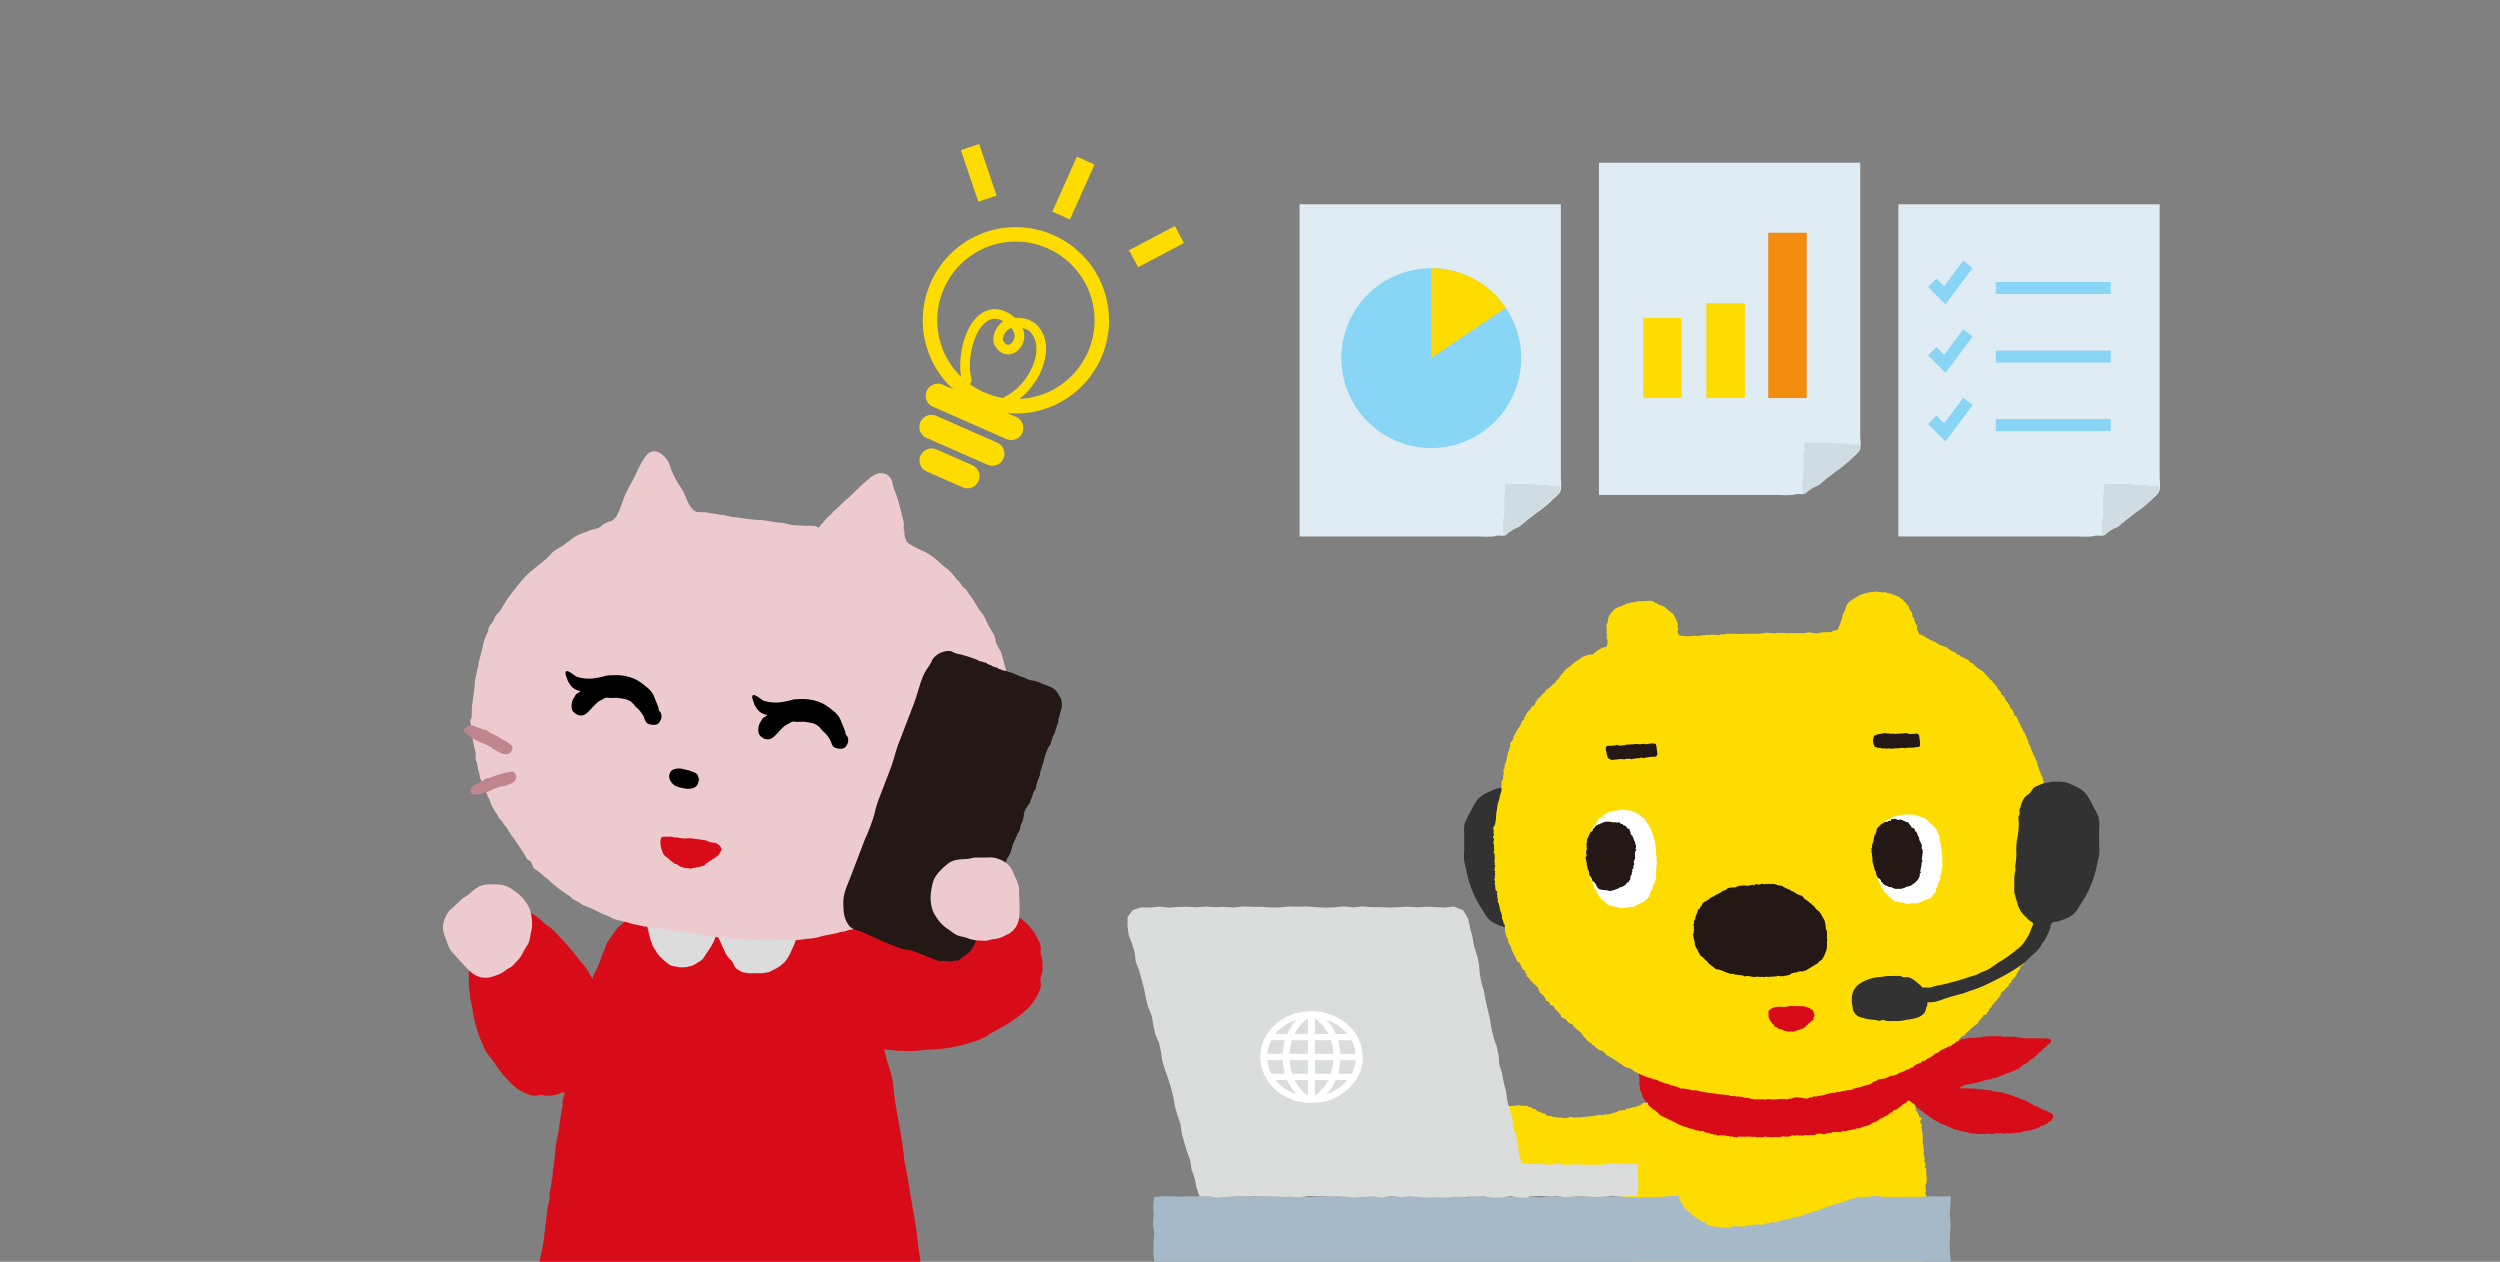 <svg xmlns="http://www.w3.org/2000/svg" xmlns:xlink="http://www.w3.org/1999/xlink" width="640" height="323" viewBox="0 0 640 323"><rect x="0" y="0" width="640" height="323" fill="#808080" stroke="none"/><defs><clipPath id="a"><rect width="640" height="323" transform="translate(-1073 3273)" fill="#fff"/></clipPath><clipPath id="b"><rect width="439.584" height="311.646" transform="translate(0 0)" fill="rgba(0,0,0,0)" stroke="rgba(0,0,0,0)" stroke-width="1"/></clipPath></defs><g transform="translate(1073 -3273)" clip-path="url(#a)"><g transform="translate(-959.615 3309.854)"><g clip-path="url(#b)"><path d="M310.54,217.752c-.754.1-1.278-.315-2.023-.138a3.53,3.53,0,0,1-2-.069c-.646-.171-1.351.062-1.993-.082a15.263,15.263,0,0,0-1.766-.516,24.737,24.737,0,0,1-3.621-.828c-1.43-.384-2.886-.749-4.293-1.281-.646-.243-1.364-.375-2.01-.624a7.267,7.267,0,0,1-.913-.476,9.209,9.209,0,0,0-1.094-.424c-1.631-.621-2.807-1.843-4.3-2.651a31.1,31.1,0,0,1-3.891-2.816,7.678,7.678,0,0,1-1.684-1.538c-.389-.522-.708-1.061-1.064-1.6a9.457,9.457,0,0,1-.735-1.383c-.119-.256-.175-.552-.27-.818a8.213,8.213,0,0,1-.491-1.074c-.119-.674.4-.726.87-1.065.382-.276.652-.7,1.011-1a6.593,6.593,0,0,0,2.1-3.414c.155-.667.435-1.193.527-1.873.043-.3.191-.516.254-.8a6.245,6.245,0,0,0,.023-1.314c0-.854-.007-1.712.007-2.566a8.107,8.107,0,0,0-.25-1.636c-.1-.6.056-1.212-.046-1.81a15.625,15.625,0,0,1-.247-2.638,18.813,18.813,0,0,0-.132-3.555,19.033,19.033,0,0,1-.481-4.7,5.609,5.609,0,0,0,.086-1.18c-.053-.371-.208-.457-.29-.782s.066-.746.02-1.091a3.542,3.542,0,0,0-.28-.782,7.254,7.254,0,0,0-.735-1.945,3.781,3.781,0,0,0-1.288-1.271c-.8-.552-.906-1.623-1.993-2.017a8.946,8.946,0,0,0-2.682-.927c-.527-.02-.939-.256-1.476-.276-.491-.016-.985,0-1.476,0a6.752,6.752,0,0,0-2.85.5c-1.6.7-3.407,1.39-4.464,2.914a26.642,26.642,0,0,0-1.819,3.272,20.78,20.78,0,0,0-1.16,2.313,9.193,9.193,0,0,0-.168,3.006c0,1.367,0,2.734,0,4.1a15.06,15.06,0,0,0-.013,2.556c.155.835.369,1.666.55,2.52a27.061,27.061,0,0,0,3.957,9.843c.745,1.078,1.354,2.464,2.474,3.21a10.8,10.8,0,0,0,3.064,1.363c.283.082.359.207.689.25a3.234,3.234,0,0,1,.949.112c.735.289.725.933.913,1.62a13.969,13.969,0,0,0,1.367,2.941,4.626,4.626,0,0,0,.534.723,10.669,10.669,0,0,1,.521.959,9.544,9.544,0,0,0,1.492,1.669c.619.568,1.222,1.065,1.792,1.662a14.783,14.783,0,0,0,1.545,1.324,46.879,46.879,0,0,0,6.929,4.035c.366.2.745.421,1.13.595.718.322,1.469.7,2.191,1.009a28.75,28.75,0,0,0,2.784,1.005c.728.22,1.41.578,2.142.769,1.127.3,2.283.6,3.483.963,1.285.388,2.455.923,3.756,1.18a23.3,23.3,0,0,0,4.283.023c1.259,0,2.445.273,3.3-.789.428-.536.422-1.038-.135-1.423-.422-.3-.972-.726-.61-1.265" fill="#323232" stroke="rgba(0,0,0,0)" stroke-width="1"/><path d="M311.6,240.452c-1.018,1.84-1.8,4.12-3.153,5.628-.043.2.04.457-.234.536-.145-.01-.165.076-.138.2-.02.131.076.4-.092.417-.105.053-.089.072-.092.184.026.2-.119.191-.24.263a.463.463,0,0,1-.353.286c-.046.22.026.46-.013.683-.244.066-.04.358-.273.47-.122.338-.438.45-.4.844-.01.447-.488.325-.329.844-.076.161-.161.25-.244.4-.1.072-.115.02-.132.145.007.246-.333.283-.369.483.063.4-.168.361-.445.424a.714.714,0,0,1-.059.647c-.063.1,0,.434-.165.43.1.233.132.647-.152.736.007.325.178.884-.158,1.111-.135.079-.138.161-.211.3-.026.046-.161.217-.152.283a.333.333,0,0,1-.066.591c.138.082.016.325-.105.378.224.378-.089.844-.273,1.193.089.256.125.509-.152.6.119.539-.287.292-.458.572-.053.207.247.4.181.608-.125.154-.069.378-.181.536-.264.066-.257.237-.234.463-.033.118-.168.227-.046.338a6.66,6.66,0,0,0-.092.821c-.138.092.01.207-.069.348-.329.361,0,.775-.264,1.137-.135.105.04.207-.046.345-.016.033-.158.158-.158.194.234.2.135.256.036.545a.774.774,0,0,1-.119.549c.178.115.063.5-.092.6.171.23.026.463-.148.621.129.138.02.384-.128.47.465.056.158.483.03.68.3.082.007.506.211.716a3.408,3.408,0,0,0,.056.759c-.02.105-.339.315-.31.4.2.151.329.542.043.644a2.937,2.937,0,0,1,.039.927c.049.187.27.555.069.72a.855.855,0,0,1-.069.739,4.008,4.008,0,0,1,.017,1.633c.079.565.31,1.229-.007,1.764a1.518,1.518,0,0,1,.092.785c.409.309.125,1.084.135,1.544.033.7.1,1.4.128,2.106-.036.039-.046.072-.023.108.273-.013.145.49.165.618.119.378.451.779.333,1.183.092.214.323.44.181.693-.063.125.013.2-.023.348a6.042,6.042,0,0,0,1.051,2.431,9.033,9.033,0,0,0,2.138,1.271,14.68,14.68,0,0,0,4.823.884,61.45,61.45,0,0,0,9.588.25c14.645.062,29.29-.112,43.932-.026,2.85.016,5.664-.187,8.51-.3,1.048-.03,2.092-.062,3.143-.092a3.529,3.529,0,0,0,1.776-.046c.669-.194.929-1.206,1.216-1.728a5.773,5.773,0,0,0,.5-.835c.112-.365-.056-.8.178-1.147.016-.269-.359-.69.112-.8a3.317,3.317,0,0,1,.161-1.85c-.178-.233.007-.522.089-.756a.944.944,0,0,1,.03-.762c-.086-.151,0-.3.089-.427-.007-.483-.715-.191-.082-.874a.423.423,0,0,1,.092-.513c-.02-.312-.217-.766-.023-1.051a.54.54,0,0,1-.112-.789c-.221-.276.076-.568.013-.867-.013-.5-.082-1.064-.073-1.587-.313-.273-.076-.618-.043-.933-.247-.013,0-.516,0-.631a.6.6,0,0,1-.04-.657c-.105-.161-.023-.348.036-.513.01-.154-.089-.122-.2-.2-.25-.2.016-.585.059-.838-.158-.089-.049-.319-.049-.453,0-.191-.208-.3-.241-.49a.965.965,0,0,1,.04-.332,2.852,2.852,0,0,0,.072-.289,2.74,2.74,0,0,0-.119-.92,2.827,2.827,0,0,1,.283-1.3,5.869,5.869,0,0,0-.013-1.748c-.013-.306-.026-.611-.049-.913a1.129,1.129,0,0,1-.01-.315,2.477,2.477,0,0,0,.069-.269c.026-.342-.283-.352-.415-.591-.109-.191.148-.3.2-.447s-.066-.3-.076-.447a1.188,1.188,0,0,0-.01-.325c-.056-.171-.254-.286-.273-.47-.03-.269.214-.434.119-.723a1.867,1.867,0,0,1-.181-.644c0-.2-.069-.368-.072-.565,0-.112,0-.23,0-.345a1.156,1.156,0,0,1,.036-.345.5.5,0,0,0-.109-.5c-.079-.125-.089-.174-.016-.3.03-.046.092-.056.1-.118.01-.1-.109-.135-.138-.21a1.492,1.492,0,0,1-.01-.421,3.216,3.216,0,0,0-.125-.608c-.056-.269.013-.562-.03-.838a4.186,4.186,0,0,1-.056-.7,8.676,8.676,0,0,0-.063-1.17,3.877,3.877,0,0,0-.089-.736c-.036-.118-.142-.2-.128-.338.026-.246.3-.421.2-.687-.059-.184-.356-.256-.405-.437-.033-.128.082-.151.053-.279-.049-.184-.208-.177-.079-.384.152-.253.563-.45.171-.716-.132-.085-.362-.128-.451-.256-.063-.085-.049-.089-.053-.194a.527.527,0,0,0-.185-.44c-.072-.066-.135-.069-.155-.174-.007-.033.04-.092.03-.138-.03-.128-.221-.164-.257-.276-.016-.056.02-.122,0-.177a.449.449,0,0,0-.135-.177.358.358,0,0,1-.135-.381c.013-.072.082-.151.072-.233-.016-.154-.056-.1-.168-.168-.148-.1-.119-.164-.122-.335,0-.237-.152-.329-.306-.516a1.5,1.5,0,0,0-.293-.319c-.115-.1-.313-.23-.339-.388s.036-.246-.046-.407a5.342,5.342,0,0,0-.774-1.025c-1.008-1.078-2.445-1.62-3.614-2.5a6.39,6.39,0,0,0-.646-.421,13.7,13.7,0,0,1-1.687-1.225,13.6,13.6,0,0,0-2.326-1.433,13.383,13.383,0,0,0-2.161-.785c-2.24-.687-4.56-1.084-6.843-1.61a22.649,22.649,0,0,0-3.743-.338c-1.189-.085-2.379-.131-3.568-.148a1.827,1.827,0,0,1-.5,0c-2.01-.115-4.023-.191-6.033-.309-1.3-.076-2.616-.089-3.921-.168-1.15-.069-2.29-.217-3.43-.352-.385-.046-.741-.227-1.123-.233-.583-.007-1.166.016-1.743.026q-3.489.054-6.982.154c-1.43.043-2.863.128-4.29.148-5.954.085-8.329-.171-10.882,5.947" fill="#ffdc00" stroke="rgba(0,0,0,0)" stroke-width="1"/><path d="M385.809,290.324l-2.247.233L381.2,290.3l-2.369.329-2.366-.309-2.366.233-2.362-.191-2.366-.079L367,290.4l-2.366-.079-2.366.141-2.362.02-2.369.135-2.369-.145-2.372.184-2.366-.085-2.375-.174-2.372-.033-2.369.125-2.369.161-2.369-.276-2.369.148-2.352-.256-2.352.332-2.356-.338-2.362.375-2.362-.033-2.366-.085-2.369-.184-2.372.164-2.375.033-2.369-.1-2.366.145-2.366.023-2.362-.2-2.362-.046-2.359.2-2.359.036-2.362.007-2.359-.072-2.362-.217-2.359.332-2.362-.289-2.366.154-2.372-.181-2.372.286-2.375-.158-2.379-.21-2.372.237-2.369-.108-2.372.1-2.369.033-2.369.1-2.366-.26-2.372.25-2.372-.164-2.375-.033-2.382.2-2.379.023-2.372-.181-2.375.233-2.372-.138-2.379,0-2.375-.227-2.382.266L232,290.4l-2.372.1-2.379.059-2.362-.279-2.362.122-2.369-.131-2.379.3-2.385-.26-2.375.279-2.375.013-2.382-.253-2.385.306-2.385-.151-2.385.131-2.392-.135-2.389-.082-2.382-.03-2.385.145-2.4.115-2.4-.286-2.408-.112-2.5.292-.069-2.418.27-2.326-.171-2.326.053-2.323.175-2.32-.329-2.329.188-2.333-.142-2.339.241-2.224,2.254-.24,2.366.062,2.366.03,2.366-.039,2.366.026,2.366-.02,2.362.053,2.366-.154,2.366.223,2.369-.2,2.362.181,2.369-.023,2.369-.168,2.369.21,2.369-.026,2.375-.016,2.372.1,2.369-.056,2.369-.177,2.369.325,2.369-.286,2.352.227,2.356-.329,2.352.122,2.359.03,2.366.023,2.366.049,2.366-.187,2.375.1,2.375-.089,2.369-.043,2.366.125,2.366.046,2.362.191,2.362-.342,2.362.122,2.356-.118,2.359.161,2.362.082,2.359,0,2.362-.036,2.362.145,2.366-.368,2.369.158,2.375-.026,2.372.171,2.379-.128,2.375.141,2.369-.325,2.369.269,2.369-.066,2.369.184,2.369-.105,2.369,0,2.375-.079,2.379-.207,2.379.033,2.379.125,2.375.23,2.369-.056,2.375.023,2.375-.066,2.379-.069,2.382-.174,2.379.2,2.375.043,2.379-.007,2.362-.118,2.362-.115,2.366.168,2.382.177,2.385-.1,2.375-.21,2.375.007,2.379.092,2.389.1,2.385-.03,2.385-.26,2.389.266h2.389l2.385-.03,2.385.007,2.4-.03,2.4-.122,2.408.062,2.487-.043-.142,2.408-.135,2.329.224,2.323-.152,2.323-.059,2.316-.007,2.333.25,2.333.125,2.346Z" fill="#a5b9c8" stroke="rgba(0,0,0,0)" stroke-width="1"/><path d="M363.338,252.086c-1.97.779-3.74,2.408-5.8,2.717-.072.217-.29.48-.5.233.089.207-.435.108-.5.076.049.2-.2.223-.329.158a1,1,0,0,1-.669.611c-.214.043-.441.283-.662.253-.158.191-.425.112-.55.292-.208.194-.428-.062-.629.062a2.778,2.778,0,0,1-1.67.43c-.04.105-.076.437-.2.476a6.678,6.678,0,0,0-.735-.033c-.191.217-.682.151-.982.2a.055.055,0,0,0,.01.079c-.086.237-.422.348-.639.447-.007-.02-.04-.046-.043-.059-.049.148-.461.148-.577.115-.01.276-.3.227-.5.312-.4.03-.754.276-1.163.283-.145-.056-.366.079-.53-.02a.635.635,0,0,1-.784.233c-.066.039-.362-.053-.382.062-.333-.161-.705.2-1.048.053-.135.269-.392.108-.573.246-.241.01-.761.24-.965.043-.079.069-.28.217-.366.092a.492.492,0,0,1-.738.1.344.344,0,0,1-.451.148c-.036.164-.254.026-.349.01-.184.342-.3.168-.537.036-.082.007-.362.483-.412.187-.244.026-.415-.194-.616.03a2.439,2.439,0,0,1-1.413-.118c-.072.171-.293.148-.432.168a.3.3,0,0,1-.57.03c.046.25-.675.3-.807.263-.089.059-.145-.072-.237-.072-.158.108-.369-.049-.524-.066-.115.03-.208.158-.343.164s-.221-.177-.323-.049c-.247-.049-.412-.187-.692-.066-.208.079-.231-.125-.405-.066a4.229,4.229,0,0,0-1.595-.138c-.105-.066-.1-.161-.231-.207-.1-.039-.194-.033-.181-.164-.181.023-.224-.184-.277-.319-.227.128-.682.217-.82-.089-.4-.191-.969-.072-1.292-.421.053-.2-.31-.289-.366-.289-.089-.026-.316-.066-.369-.151a.3.3,0,0,1-.026.092c-.349-.033-.55-.444-.946-.424-.138-.105-.2-.125-.32-.026-.181-.016-.277-.184-.418-.266a.089.089,0,0,1-.026.066c-.382-.181-.764.138-1.117-.145-.191.335-.514.115-.768.066l-.026.053c-.142.056-.175-.053-.306-.085a6.427,6.427,0,0,0-1.077.243c-.366-.072-1.058.276-1.443.089-.063.131-.455.434-.6.24a.559.559,0,0,1-.445.158c-.221.01-.418.463-.754.269-.079.217-.148.26-.359.181-.152.273-.474.391-.715.568a.147.147,0,0,1,.073.1.52.52,0,0,1-.306.066,3.491,3.491,0,0,1-1.163,1.5.474.474,0,0,1-.277.46c-.069.076-.112.371-.267.3.013.273-.313.47-.514.614a.449.449,0,0,1-.082.637,1.619,1.619,0,0,1-.445,1.311.449.449,0,0,1-.007.644c.165.115.194.427.2.608-.033.016-.066.03-.1.049.073.243-.132.447-.082.7-.072.2.165.365.03.562-.382.24.115.529-.132.831.181.141.056.358.056.532a.756.756,0,0,1-.03.8c.435.105.343.536.2.844a.532.532,0,0,1,.4.637.07.07,0,0,0,.053.039,2.362,2.362,0,0,1,.221.424c-.056.108.1.115.145.174.224.128.079.572.376.608.145.256.438.444.372.772,1.242.792,2.4,2.047,3.693,2.845l.072-.033c.2,0,.247.217.359.325.165.059.366.049.435.269.4-.266.741.059.876.453a13.74,13.74,0,0,0,1.993.657c.221.007.593-.191.682.148.227-.108.613-.243.738.062.428-.122.939.233,1.311-.013a.586.586,0,0,1,.784.246.485.485,0,0,1,.633-.151c.208-.115.409-.493.659-.3a5.067,5.067,0,0,1,2.544.082c.122-.358.5-.039.745-.092.313-.486.9-.361,1.341-.194a.682.682,0,0,1,.306-.3c.214.2.458-.039.718.066.26-.03.507-.342.8-.092.217-.141.491.105.685.105a.811.811,0,0,1,.784,0c.25-.2.474-.542.8-.325a.431.431,0,0,1,.646-.01c.227-.148.534-.693.814-.45.185.125.409.036.56.223.168-.085.356-.345.54-.2a.279.279,0,0,1,.336-.066c.119-.292.359-.289.639-.283a2.238,2.238,0,0,1,1.226-.135c.125-.375.679-.25.979-.243a1.081,1.081,0,0,1,.9-.273.82.82,0,0,1,.537-.214c.27.016.583-.227.909-.148a.665.665,0,0,1,.6-.046c.138-.256.379-.43.646-.25.148-.191.385-.483.649-.335l.036,0a.613.613,0,0,1,.57-.138c.26-.108.5-.4.837-.177.326-.611.916-.394,1.387-.559.237-.22.623-.089.9-.292.336-.046.488-.059.633-.375a.927.927,0,0,1,.277.161c.175-.207.544-.733.82-.5a.614.614,0,0,1,.4.016c.082-.22.3-.4.521-.266.063-.207.458-.066.59-.016.026-.227.142-.44.376-.263.293-.082.59-.526.959-.273.376.039.725-.565,1.166-.329.1-.154.323-.467.524-.355a.79.79,0,0,1,.5,0c.089-.246.293-.513.6-.47.155.069.27.148.412,0,.31.118.547-.463.86-.128a.352.352,0,0,1,.514-.23.506.506,0,0,1,.6-.066c.208-.325.685-.345,1.015-.444.046-.072.049-.168.1-.25.2.026.4.174.6.168.026-.115.145-.493.316-.358.1-.2.527-.513.751-.361a1.151,1.151,0,0,1,1.311-.26,2.149,2.149,0,0,1,.323-.542.217.217,0,0,1,.158.079c.043-.036.25-.381.349-.24.145-.089.313-.223.461-.085.135-.118.451-.3.626-.164a.449.449,0,0,1,.544-.184c.27-.5.277-.749.873-.532.112-.24.244-.67.58-.424.076-.168.366-.457.544-.309.033-.217.438-.108.583-.187a.643.643,0,0,1,.745-.417c.049-.184.2-.486.438-.48.092-.191.4-.792.725-.608.036-.1.125-.352.273-.207.168-.191.329-.66.639-.614,4.076-3.483,7.5-12.689.2-14.584-3.769-1.153-7.621,2.254-11.166,3.332" fill="#ffdc00" stroke="rgba(0,0,0,0)" stroke-width="1"/><path d="M314.372,242.807c-2.01.66-3.881,2.178-5.957,2.362-.086.21-.316.46-.514.2.082.21-.438.082-.5.043.04.207-.211.21-.339.135a.991.991,0,0,1-.705.572c-.211.033-.455.256-.675.217-.168.174-.432.085-.57.256-.214.181-.422-.092-.629.023a2.8,2.8,0,0,1-1.693.332c-.043.1-.1.427-.224.463a7.323,7.323,0,0,0-.731-.082c-.2.207-.692.115-.992.145a.057.057,0,0,0,.007.079c-.105.23-.441.322-.669.407-.007-.02-.033-.049-.036-.062-.063.148-.474.122-.58.079-.036.276-.323.21-.517.286-.405,0-.774.227-1.183.207-.142-.062-.366.059-.527-.053a.627.627,0,0,1-.8.187c-.069.036-.356-.072-.382.043-.323-.184-.718.161-1.054-.013-.152.263-.4.085-.583.21-.241,0-.774.194-.969-.016-.082.066-.29.2-.369.069a.49.49,0,0,1-.741.059.349.349,0,0,1-.461.122c-.046.161-.257.01-.349-.013-.208.332-.313.148-.537,0-.086,0-.392.46-.422.164-.247.01-.4-.217-.619-.01a2.452,2.452,0,0,1-1.4-.2c-.086.161-.3.128-.441.141a.3.3,0,0,1-.573-.007c.036.25-.692.256-.817.217-.1.049-.145-.082-.237-.092-.161.1-.366-.069-.517-.1-.119.023-.217.145-.353.141s-.208-.187-.32-.069c-.247-.059-.4-.21-.685-.105-.211.066-.224-.138-.4-.092a4.255,4.255,0,0,0-1.578-.233c-.105-.069-.1-.168-.224-.22-.1-.043-.191-.043-.168-.174-.181.01-.214-.2-.257-.335-.234.115-.7.174-.814-.138-.392-.214-.965-.131-1.268-.5.069-.194-.283-.3-.343-.309-.086-.033-.316-.082-.356-.171a.484.484,0,0,1-.033.089c-.349-.053-.521-.476-.923-.483-.132-.108-.188-.131-.316-.043-.178-.03-.267-.2-.4-.292a.105.105,0,0,1-.033.066c-.369-.2-.768.092-1.107-.214-.208.325-.517.085-.768.02l-.03.053c-.148.046-.171-.066-.3-.105a6.374,6.374,0,0,0-1.094.177c-.359-.1-1.071.21-1.443,0-.073.128-.484.407-.613.207a.564.564,0,0,1-.451.128c-.224,0-.448.44-.768.223-.1.21-.168.25-.372.161-.165.263-.5.358-.748.522a.132.132,0,0,1,.066.105.5.5,0,0,1-.306.043,3.515,3.515,0,0,1-1.252,1.429.479.479,0,0,1-.31.447c-.069.069-.132.358-.283.283,0,.269-.339.45-.55.582a.45.45,0,0,1-.122.634,1.6,1.6,0,0,1-.521,1.278.449.449,0,0,1-.046.644c.155.125.168.437.165.618a.69.69,0,0,0-.1.043c.049.25-.165.437-.129.7-.086.194.142.375-.007.559-.4.217.082.536-.181.825.175.151.036.361.026.536a.748.748,0,0,1-.082.8c.428.131.31.559.148.858a.538.538,0,0,1,.366.66.061.061,0,0,0,.046.043,2.586,2.586,0,0,1,.2.437c-.066.1.086.118.132.181.214.145.046.575.336.631.135.266.412.467.323.792,1.193.864,2.28,2.188,3.519,3.065l.076-.03c.194.016.231.233.336.345.161.069.362.072.415.3.409-.243.738.105.847.506a14,14,0,0,0,1.95.775c.221.02.609-.154.672.187.234-.092.629-.2.735.112.435-.1.923.286,1.308.066a.584.584,0,0,1,.771.289.482.482,0,0,1,.639-.112c.214-.1.438-.467.675-.256a5.162,5.162,0,0,1,2.537.233c.142-.348.5-.007.745-.043.346-.467.919-.309,1.348-.112a.715.715,0,0,1,.326-.276c.208.214.461-.013.715.108.264-.013.524-.312.8-.043.221-.131.478.131.675.145a.8.8,0,0,1,.781.049c.264-.184.511-.509.82-.276a.436.436,0,0,1,.646.03c.234-.131.577-.66.843-.4.168.131.4.056.54.256.175-.076.376-.322.553-.168a.279.279,0,0,1,.339-.043c.132-.283.376-.269.652-.243a2.233,2.233,0,0,1,1.232-.062c.148-.368.7-.207.992-.184a1.076,1.076,0,0,1,.909-.217.844.844,0,0,1,.554-.181c.267.033.593-.191.913-.092a.675.675,0,0,1,.6-.013c.155-.243.409-.4.662-.207.161-.181.418-.457.669-.3l.04,0a.6.6,0,0,1,.573-.1c.267-.1.524-.375.847-.131.366-.588.936-.332,1.417-.47.25-.207.626-.053.919-.237.336-.03.488-.03.652-.338a1,1,0,0,1,.267.177c.188-.194.586-.7.847-.45a.617.617,0,0,1,.4.043c.1-.214.323-.381.534-.237.079-.2.465-.036.59.02.043-.223.168-.43.392-.237.3-.069.623-.493.972-.214.379.059.758-.522,1.189-.26.109-.148.346-.447.54-.322a.777.777,0,0,1,.5.026c.105-.243.323-.5.619-.434.155.076.264.164.415.03.3.135.573-.434.867-.079a.351.351,0,0,1,.524-.2.505.505,0,0,1,.6-.03c.227-.312.708-.3,1.038-.381.056-.072.066-.164.115-.24.2.033.385.194.583.2.036-.115.175-.486.339-.338.109-.2.56-.48.771-.319a1.158,1.158,0,0,1,1.328-.174,1.908,1.908,0,0,1,.356-.522.217.217,0,0,1,.152.085c.046-.033.273-.365.362-.217.148-.082.326-.207.468-.059.138-.108.465-.276.633-.128a.453.453,0,0,1,.554-.148c.3-.48.323-.733.9-.48.132-.23.287-.654.6-.388.092-.161.4-.437.563-.276.046-.217.445-.079.6-.151a.639.639,0,0,1,.764-.371c.063-.181.227-.473.468-.453.105-.181.448-.766.758-.562.046-.092.148-.342.287-.191.181-.181.372-.641.675-.575,4.283-3.23,8.257-12.212,1.084-14.545-3.69-1.38-7.743,1.787-11.347,2.651" fill="#ffdc00" stroke="rgba(0,0,0,0)" stroke-width="1"/><path d="M307.772,233.8c-.3,1.005-1.11,1.866-1.292,2.829-.165.243.264.792-.158.913-.145.3-.056.6-.132.92a1.963,1.963,0,0,1,.089,1.088c.184.108.082.26,0,.381,0,.135.105.335-.033.453.112.1.089.381.03.486.01.148.3.306.181.463.082.069.02.437-.086.453a.573.573,0,0,1,.109.522c.1.253.405.457.465.729-.092.1.023.227-.059.319.069.089.214.243.109.371.076.066.329.315.194.384.4.335.5.923.843,1.229.132.02.484.013.517.207-.129.286.119.434.171.693.188.02.28.171.369.315s.458.1.379.342c.191.069.385.151.415.378a.551.551,0,0,1,.613.4c.082-.141.2.049.217.131.313.122.488.427.712.651a5.706,5.706,0,0,0,1.028.6c.115.049.25.082.28.223.122-.154.606.22.666.332.161-.184.432.03.494.207.092-.151.415.2.349.214.267-.141.629.174.82.332.267-.016.517.046.534.375a.686.686,0,0,1,.712.292c.152-.118.28.01.369.118.273-.066.366.171.563.292.175-.108.553.066.682.207.379-.062.764.223,1.091.381a1.9,1.9,0,0,1,1.041.237c.161-.066.455-.043.471.2.214-.033.382.115.583.125.217-.131.428-.105.517.158.346.02,1.087-.283,1.262.171.208-.007.4.181.58.227.023.036.082.043.082,0,.26-.013.6-.053.705.237a.568.568,0,0,1,.586.125.473.473,0,0,1,.573.151c.4-.22.794.283,1.189.214a.778.778,0,0,1,.758-.049.465.465,0,0,1,.58.085c.254-.23.547-.062.751.131a2.54,2.54,0,0,1,.415-.154c.175.036.283.25.491.246.158.062.27-.191.4-.079a1.743,1.743,0,0,0,.959.158c.392.352.814-.434,1.2.026a.584.584,0,0,1,.583-.089c.188.089.359-.1.537.043a1.221,1.221,0,0,1,.876,0c.313-.246.646.043.992-.016.208.1.438-.1.682-.033.158,0,.224.191.366.151.633-.089,1.321.053,1.97-.076a.924.924,0,0,1,1,.105.576.576,0,0,1,.754.039.924.924,0,0,1,.807-.079,1.513,1.513,0,0,1,1.232.128c-.069-.312.494-.25.679-.131a.562.562,0,0,1,.824-.122c.514-.122,1.14.108,1.608-.21.227-.145.636-.279.81,0a.43.43,0,0,1,.5-.076c.247-.217.563-.049.811.039.059-.207.376-.082.488-.033.5.076,1.11-.375,1.595-.056.007-.286.362.085.494-.01a.431.431,0,0,1,.58.016c.264-.253.6.089.87-.151.092-.059.178-.023.26-.079.049-.033.115-.171.194-.072.105-.105.125-.171.29-.135.221.046.4-.181.636-.039.109.062.089.01.191-.016.175-.049.171.2.333.125.082-.013.145,0,.175.082.072.013.112-.1.2-.082.069.01.132.135.185.122a.425.425,0,0,1,.56-.207c.2-.079.392-.283.639-.164.231.01.471-.131.718-.128a.479.479,0,0,1,.567-.158c.326.138.7-.194.975.108.165-.266.6-.023.82-.03.158-.447.672-.25,1-.223a1.156,1.156,0,0,1,.857-.161c.086-.237.524-.151.685-.174a2.381,2.381,0,0,1,1.268-.181c.043-.562.7-.082.942-.286.273-.24.649-.26.959-.46a2.85,2.85,0,0,0,.959-.237c.873-.02,1.489-1.14,2.4-.923-.046-.319.191-.358.435-.358.145-.243.273-.457.6-.384-.053-.444.491-.21.705-.4.109-.161.231-.332.458-.3.208-.049.343-.253.59-.2.158-.085.152-.309.376-.352a.872.872,0,0,1,.893-.444c.016-.591.712-.677,1.156-.716-.023-.355.422-.345.626-.555.5-.322,1.114-1.229,1.69-1.035-.013-.21.155-.348.323-.45.191-.585.906-.108,1.107.243.119.253.537.089.754.312a.237.237,0,0,1,.148.253c.356.076.392.522.5.838.376-.072.481.3.731.473.231.171.6.24.679.516a6.708,6.708,0,0,1,.642.473.046.046,0,0,0,.086.036.419.419,0,0,1,.333.263c.7.4,1.384.943,2.082,1.409.063-.171.267.125.3.138.359.02.649.322.936.493.142.345.606.1.751.44.353-.105.764.2,1.031.391a2.393,2.393,0,0,1,1.041.4c.343-.039.567.335.866.375.639.164,1.295.322,1.944.545.435-.105.791.194,1.206.2a1.5,1.5,0,0,1,.626.194.4.4,0,0,1,.455.177.065.065,0,0,0,.066-.03c.359.072.758-.03,1.091.066a17.155,17.155,0,0,0,2.969.046c.349-.007.86-.237,1.133.039.662.013,1.374-.371,2.039-.125a.724.724,0,0,1,.666.043c.185-.135.346-.036.547.03a.812.812,0,0,1,.586-.072c.28-.26.692-.013,1.021-.01a12.829,12.829,0,0,1,2.669-.194c.026-.338.669-.276.916-.3a1.935,1.935,0,0,1,.906-.187c.188-.062.468-.191.662-.1.152-.135.435-.069.623-.154.092-.2.362-.131.514-.279.5.1.778-.348,1.259-.381.178-.513.919-.332,1.259-.572a1.178,1.178,0,0,1,.633-.371c.145-.092.366-.174.349-.375.2-.148.511-.092.662-.368.175-.082.267-.164.185-.348a.386.386,0,0,1,.339-.273.315.315,0,0,1,0-.371c-.1-.079.04-.237.013-.322s-.161-.214-.049-.3a.649.649,0,0,1-.491-.407c-.27-.007-.6-.033-.705-.332a3.494,3.494,0,0,1-1.028-.394c-.29-.033-.613-.059-.741-.358-.168.036-.234-.141-.415-.128-.241-.013-.27-.25-.415-.368-.4.03-.712-.3-1.137-.263-.273-.549-.988-.539-1.361-.966-.293.158-.366-.269-.567-.292a.674.674,0,0,1-.488-.164c-.145-.039-.333.056-.461-.069-.115-.391-.511-.1-.758-.338-.142-.246-.636-.085-.705-.375a.492.492,0,0,1-.606-.217.812.812,0,0,1-.438-.1c-.231-.145-.731-.043-.906-.384-.152.092-.353-.013-.5-.079a15.123,15.123,0,0,0-1.552-.453.845.845,0,0,1-.8-.158,5.03,5.03,0,0,1-2.217-.414.458.458,0,0,1-.56-.053c-.412.164-.919-.105-1.249-.072-.886-.066-1.786-.233-2.619-.263-.7.059-1.338-.085-2.043-.033-.31.128-1.624.118-.791-.345l.013-.069c.119-.033.208.036.32.033.043-.23.2-.3.415-.292.03-.322.25-.22.425-.112.105-.21.356-.187.55-.131.148-.2.6-.092.867-.243.465-.085,1.081-.223,1.562-.289.524-.135,1.067-.312,1.588-.4.105-.286.4-.141.623-.187.161-.371.586-.145.9-.158a1.2,1.2,0,0,1,.633-.191c.25-.348.689-.187,1.035-.207a.9.9,0,0,1,.787-.315c.214-.3.471-.263.794-.289a.76.76,0,0,1,.633-.289c.267-.02.339-.365.619-.325.761-.184,1.4-.572,2.119-.749.152-.348.626-.243.9-.375.257-.47.81-.6,1.13-1.009a1.992,1.992,0,0,1,.9-.434c.056-.335.382-.227.514-.352a.842.842,0,0,1,.586-.532.871.871,0,0,1,.682-.43c.181.03.145-.187.217-.3.105-.207.293-.223.484-.309.29-.256.376-.766.83-.8.02-.3.28-.352.537-.329.033-.237.161-.552.451-.5.026-.516.6-.476.8-.851a.212.212,0,0,1,.234-.141c-.033-.368.323-.437.626-.411-.013-.378.563-.66.214-1.068-.6-.654-1.578-.184-2.277-.44-.1.105-.56.135-.639-.01a6.619,6.619,0,0,1-1.374,0,2.442,2.442,0,0,1-1.222-.016,6.429,6.429,0,0,1-2.151-.069,1.243,1.243,0,0,1-.517-.053c-.086-.089-.092-.207-.231-.112a.942.942,0,0,1-.6-.128,8.583,8.583,0,0,1-1.618,0,1.484,1.484,0,0,1-.778-.033,1.187,1.187,0,0,1-.913,0,16.43,16.43,0,0,0-1.914-.1c-.287.066-.636.181-.886-.023a1.233,1.233,0,0,1-.906,0,.994.994,0,0,1-.834.069.756.756,0,0,1-.787.056.742.742,0,0,1-.909.237,1.625,1.625,0,0,1-.87.046c-.2-.013-.488.283-.616-.007-.481.072-.972.085-1.456.161-.372.056-.774.319-1.163.1-.349.614-1.232.335-1.822.522-.669.082-1.321.545-1.983.473-.181.545-.913.174-1.242.227-.1.158-.2.365-.425.335-.264.079-.56.312-.86.181-.1.329-.5.414-.787.444-.4.171-.873.486-1.324.338a2.077,2.077,0,0,1-1.69.651c.026.355-.774.733-1.044.674-.04.154-.257.115-.372.148a.666.666,0,0,1-.616.207c-.214-.033-.152.227-.316.309a4.359,4.359,0,0,1-1.044.151c-.026.6-.9.877-1.4.631-10.635-6.752-23.887-6.006-35.995-6.459-9.528-.841-20.114-.49-28.628,3.887-.01.269-.277.207-.425.358-.1.223-.158.4-.448.384-.049.158.043.306-.125.421-.082.056-.076.026-.082.128a.338.338,0,0,1-.211.335.6.6,0,0,1-.323.417" fill="#d80c18" stroke="rgba(0,0,0,0)" stroke-width="1"/><path d="M297.971,128.435a2.334,2.334,0,0,0-.082-2.053c.02-.424.2-.8-.043-1.212.293-.749-.129-1.564.092-2.274.428-.591.224-1.344.577-1.938a5.621,5.621,0,0,1,1.71-2.037,6.04,6.04,0,0,1,1.631-.637,1.007,1.007,0,0,1,.6-.3.6.6,0,0,0,.53-.309c.2-.148.5.016.685-.141.105.053.3.007.323-.125.84.023,1.707-.424,2.517-.325,1.16.079,2.837-.506,3.707.283.175.181.507.135.662.335.109.148.214.105.339.2.524.276,1.239.309,1.72.739a16.894,16.894,0,0,0,1.931,1.623,9.454,9.454,0,0,1,1.229,2.52c-.049.181.056.368.033.545-.293.22-.161.411.119.559.1.338-.2.568-.178.9a1.132,1.132,0,0,0,1.236,1.12,5.769,5.769,0,0,0,1.008.043.561.561,0,0,0,.731,0l.046-.01a.373.373,0,0,0,.3.026c.1.151.362-.062.481-.053a.557.557,0,0,0,.514-.069,3.33,3.33,0,0,0,2.066-.128,1.267,1.267,0,0,0,1.008-.085c.2.135.5.02.705.023.145.158.257-.043.412-.085.234.046.484-.033.656.118.138.007.241-.079.366.03l.105-.023c.283-.141.761.227,1.13-.01.283-.391.731.1,1.018-.177a.292.292,0,0,0,.4-.062c.817-.138,1.631.076,2.488-.089a13.464,13.464,0,0,0,3.107-.007,8.346,8.346,0,0,0,1.921,0,10.111,10.111,0,0,0,2.857-.21c.524-.115,1.054.177,1.595.053.217-.046.369.207.6.1.185-.174.405.016.619-.1a11.52,11.52,0,0,1,2.54.062c.57-.007,1.14-.066,1.651-.056.086.1.287.062.392-.01a1.25,1.25,0,0,0,.751.013,8.438,8.438,0,0,0,2.929-.2,16.551,16.551,0,0,0,2.273.3,6.693,6.693,0,0,1,2.616-.3c.392-.108,1.038.043,1.193-.358a3.108,3.108,0,0,0,1.1-.266c.1-.085.346.023.257-.214-.007-.158.138-.174.132-.332a21.8,21.8,0,0,0,.827-2.244c.313-.246.148-.782.221-1.134a6.837,6.837,0,0,0,.685-1.222,3.347,3.347,0,0,1,1.8-2.556c.586-.483,1.334-.68,1.871-1.193a3.649,3.649,0,0,0,1.268-.473c.4,0,.731-.151,1.14-.164a.461.461,0,0,0,.036-.2,2.963,2.963,0,0,0,1.707-.092c.092-.079.237.062.329.108.04-.01.066-.007.059-.056a6.575,6.575,0,0,0,2.105.148,3.037,3.037,0,0,0,1.2.3,5.022,5.022,0,0,0,1.341.493c.086.325.5.128.718.273a.28.28,0,0,0,.329.253.425.425,0,0,1,.2.21c.069.043.142.082.211.125.524.056.586.864,1.091.913a.13.13,0,0,1,.053.135.424.424,0,0,0,.3.24.146.146,0,0,1-.036.118c-.023.237.241.283.415.361.01.174.152.256.165.4-.036.145.066.217.165.292-.2.033.125.342.158.378-.178.237.112.338.277.463.208.108.036.329.227.417-.129.26.2.381.049.618a.071.071,0,0,1,.03.072c-.211.21.191.368.333.473.036.256.231.476.142.782a6.648,6.648,0,0,0,.764,1.383c-.053.036-.175.286-.079.309a.782.782,0,0,0,.148.723c-.016.21-.063.279.161.375.158.154-.056.411.234.473-.059.26.28.237.448.243,0,.1.089.128.165.164a1.769,1.769,0,0,1,.362.092c-.089.174.392.187.471.25-.01.105.178.273.25.161-.016.21.451.338.616.322.046.223.412.145.422.345.155.171.5.154.712.2-.119.151.418.371.458.253-.138.184.326.174.4.2a3.305,3.305,0,0,0,1.608.877,3.6,3.6,0,0,0,1.127.381c.145.243.26.453.61.434.122.207.224.394.517.322.105.457.817.283,1.064.69.082.02.059-.046.125-.036.02.158.086.348.28.335.115.23.5.273.728.292.188.467,1.031.591,1.45.877l.013.059a4.7,4.7,0,0,1,.883.361c.135.194.1.693.491.48.076.269.455.348.685.47.073.1-.026.082.138.2.241.148.257.506.6.44.02.3.277.414.544.417-.016.283.313.168.372.365-.007.23.412.2.55.325.247.1.306.4.573.463.079.174.135.4.366.417-.026.194.125.194.237.286a1.471,1.471,0,0,0,.507.529c.1.483.7.628.979,1.005a2.412,2.412,0,0,0,.771.844c.04.066-.01.141,0,.214.257.023.287.269.359.45.105.1.234.148.208.335.29.529,1.051.923.952,1.646.606,0,.583.621,1,.887-.089.191.023.309.138.447-.053.253.168.338.356.437.115.092.02.082.049.177.231.131.217.25.293.506.316-.049.31.319.333.529.119,0,.053.23.086.3a.406.406,0,0,0,.32.164c-.063.246.241.322.333.5a.28.28,0,0,0,.208.335c-.026.184-.04.306.165.368-.1.48,0,.634.461.841.227.082.112.332.277.437-.046.217.181.26.264.414.043.148-.069.283.076.4.128.105.04.108.086.25.138.171.3.2.273.457a3.369,3.369,0,0,1,.441.953c.29.1.148.378.3.585a6.17,6.17,0,0,1,1.14,2.359c.129.174.458.444.26.66.145.286.033.48.349.723-.086.046.016.112.036.161-.013.207.194.3.267.46.033.154-.039.345,0,.493.191.174.392.131.3.47.3.246.056.624.4.815,0,.421.366.766.494,1.16a1.717,1.717,0,0,0,.5.917c-.007.089-.086.2-.033.289s.082-.007.069.128c-.013.118-.089.23.013.309a.242.242,0,0,1,.115.039c.03.154-.04.312.016.467a.567.567,0,0,0,.138.076c.049.148-.026.338.175.407a.8.8,0,0,0,.3.756c-.132.1.053.3.1.388a.455.455,0,0,0,.191.493,6.576,6.576,0,0,1,.461,1.485c-.01.174.165.4.033.565-.046.085-.03.026-.016.108.043.26.336.5.194.769-.155.154-.043.269.1.378.092.2.086.45.293.618a.306.306,0,0,0,.01.411.772.772,0,0,0-.125.69c.013.122.161.151.138.279a1.4,1.4,0,0,0,.105.72c-.089.145.033.237.086.365a.214.214,0,0,0,.03.26c-.165.237.211.312.056.575.152.266-.224.391.007.637.036-.023-.01.292.007.434a.217.217,0,0,0,.076.332,4.2,4.2,0,0,1,.119.516c-.115.207-.175.381,0,.588-.109.148-.016.407,0,.578-.175.2-.049.424.079.588a4.938,4.938,0,0,0,.168,1.386c-.158.1.01.214-.122.3-.089.085.007.076.04.168a.875.875,0,0,0-.109.66c.112.177-.1.269.069.4.208.112.1.348.092.532.122.164.076.26-.056.384a.526.526,0,0,1,0,.5c.013.1.076.151.007.237-.115.25.053.48.04.733.043.243-.059.522.079.729-.185.24.092.476-.04.736-.03.23-.224.381-.125.614a3.109,3.109,0,0,0-.016,1.574c.145.049.043.171.026.286,0,.066.069.125.053.187a.359.359,0,0,0-.03.595c-.5.246.175.881.046,1.232-.2.115-.122.227-.04.391a.324.324,0,0,0,.04.49.381.381,0,0,0,0,.283c-.049.138-.217.223-.092.378.033.227-.227.358-.01.591-.161.1.023.342.115.417-.138.148.059.309-.023.45s-.194.105-.105.273c.161.187.119.375.161.6.033.2-.185.253,0,.434.105.171-.217.4.023.49-.023.118-.148.227-.092.368-.1.237-.369.437-.128.687a9.829,9.829,0,0,1-.362,2.293c.03.072.125.079.184.122-.1.122-.059.214-.066.342-.178.069-.152.237-.135.414-.122.44-.369.851.115,1.17-.053.148-.184.263-.168.434-.241.217-.056.292.076.46.03.112-.293.217-.142.348a.48.48,0,0,0-.155.634c-.089.325-.336.647-.389.969-.323.463-.267,1.111-.54,1.61a6.241,6.241,0,0,1-.6,2.507c-.1.22.125.526-.191.618-.26.145-.056.46-.26.614-.1.122-.069.263-.234.286-.224.164-.076.476-.056.71-.244-.039-.5.02-.369.309.026.108.033.089-.046.161-.451.289-.432.9-.524,1.377a12.37,12.37,0,0,1-.652,1.817c-.016.069.076.519-.112.46-.109.227-.026.437-.066.67-.3-.092-.339.108-.336.342-.092.131-.313.115-.343.306-.83.345-.636,1.659-1.522,1.774-.033.108.02.217-.013.322-.287-.056-.316.079-.257.292.049.168.073.338-.115.4a4.618,4.618,0,0,0-.748,1.216c-.155.9-1.357,1.16-1.348,2.109-.3.112-.511.158-.517.549-.26-.036-.168.444-.224.552-.323-.033-.511.039-.517.365-.049.062-.112.056-.185.072-.217.046-.109.184-.214.342a1.207,1.207,0,0,1-.435.309.108.108,0,0,0-.063-.039,1.922,1.922,0,0,0-.626,1.324c-.277-.049-.277.151-.27.355-.1.154-.379.115-.445.3-.02.371-.461.67-.751.867-.208.21-.178.529-.511.634-.231.148-.227.411-.283.647a1.284,1.284,0,0,0-.445.332c-.138.66-.738,1.035-.972,1.6-.372.161-.87-.151-.741.545-.31.046-.428.421-.6.641-.188.046-.211.158-.27.315-.488.053-.2.621-.6.854a11.962,11.962,0,0,0-2.517,2.126c-.158.03-.3.043-.26.25a.49.49,0,0,0-.369.562,1.916,1.916,0,0,0-1.463.982l-.069.007c-.155.115-.086.371-.142.542-.241.059-.642,0-.731.279-.132.141-.3.194-.389.384-.339-.1-.435.263-.656.348-.155.053-.132.26-.306.266-.165.026-.343-.056-.494.062-.122.253-.57.079-.567.424-.494-.023-.834.365-1.3.447a4.531,4.531,0,0,1-1.637,1.025c-.754.821-1.967,1.081-2.692,1.833-.784-.128-.481.056-.82.493-.346-.151-.547.092-.817.23-.372-.02-.563.3-.847.437-.2-.056-.267.171-.29.329a.83.83,0,0,1-.567.171,5.133,5.133,0,0,0-.659.444c-.145.171-.171.026-.4.049-.254.026-.346.187-.534.3-.287.286-.745.148-.972.467a1.434,1.434,0,0,0-1.018.45c-.257.269-.669-.049-.817.424-.748-.309-1.46.309-2.118.6a8.832,8.832,0,0,1-1.789.246l-.007.092a1.985,1.985,0,0,1-.316.013c.01.168-.049.283-.244.269a2.556,2.556,0,0,0-1.275.7,3.46,3.46,0,0,1-1.591.473c-.211.253-.524.191-.807.289-.181.2-.445.1-.672.145a.128.128,0,0,1-.013.085c-.349.108-.778.053-1.071.286-.138.03-.2-.076-.346-.01-.178.043-.158.312-.333.309a5.527,5.527,0,0,0-1.061.191c-.672-.118-1.255.338-1.894.2-.376.614-1.219-.128-1.45.467-1.4-.237-2.652.628-4.029.72-.217.072-.609-.059-.7.2-.343.039-1.054-.22-1.209.223-.666-.174-1.14.43-1.766.292a15.349,15.349,0,0,0-2.118-.292.416.416,0,0,0-.573.112c-.273-.2-.636.145-.909.194-.343.013-.84-.016-1.081.263-1.328-.434-2.738.069-4.085-.062a2.53,2.53,0,0,0-1.39.039c-.234.072-.491-.138-.712.016a.651.651,0,0,0-.741.03.983.983,0,0,0-.929-.033,5.864,5.864,0,0,1-1.061-.177c-.125-.026-.26-.079-.326.079-.428-.48-1.265-.273-1.812-.4a1.538,1.538,0,0,0-1.018-.214c-.224-.056-.553-.24-.745-.016-.7-.289-1.456-.023-2.105-.391-.514-.168-.461.079-.867-.1-.56,0-1.124-.148-1.664-.145-.339.062-.712-.24-1.091-.174-.349.049-.619-.21-.985-.154-.909-.02-1.835-.289-2.735-.388-.076-.059-.2-.207-.287-.066a2.676,2.676,0,0,0-1.407-.217c-.089.053-.026.105-.191.039-.2-.135-.4-.289-.6-.079-.2,0-.24-.4-.458-.2-.257-.23-.781-.013-1.107-.2-.385-.181-1.2.23-1.262-.266-.435.013-.857-.427-1.239-.338-.237-.056-.409-.256-.675-.207-.178.115-.316-.115-.488-.177-.224.049-.392-.342-.633-.174-.191-.076-.372-.273-.61-.122-.01-.128-.254-.164-.343-.108-.115-.131-.115-.2-.306-.2-.32.016-.544-.306-.863-.273-.382-.246-.83-.611-1.331-.447a.482.482,0,0,0-.438-.154,1.359,1.359,0,0,0-.89-.289c-.145-.187-.415-.082-.534-.269-.168-.085-.4.066-.478-.164a13.823,13.823,0,0,1-3.588-1.869.951.951,0,0,0-.8-.2c-.033-.122-.086-.2-.234-.168-.2-.023-.353-.191-.563-.135-.03-.286-.422-.151-.5-.444-.148-.2-.326-.214-.53-.312-.1-.049-.468-.371-.524-.246-.323-.578-1.166-.749-1.6-1.245-.323.026-.425-.273-.712-.283-.053-.253-.293-.292-.5-.276-.138-.286-.428-.309-.586-.6-.168-.237-.692-.371-.613-.7a2.188,2.188,0,0,1-1.532-.674.593.593,0,0,1-.514-.506c-.267-.214-.916-.309-.847-.71-.158-.23-.675-.01-.642-.417-.069-.22-.161-.082-.333-.138-.227-.079-.1-.4-.392-.375-.046-.1-.165-.545-.326-.5-.112-.2-.382-.306-.468-.493-.072-.171-.049-.2-.267-.23.132-.424-.527-.637-.741-.966-.115-.122-.224-.273-.4-.279-.273-.138-.346-.516-.656-.647-.633-.292-.458-1.209-1.354-.913.053-.23-.231-.378-.428-.381-.086-.4-.524-.529-.646-.907-.346.039-.471-.283-.794-.312-.023-.138-.026-.22-.185-.1-.4-.233-.109-1.051-.755-1-.02-.253-.086-.5-.389-.5a1.127,1.127,0,0,0-.016-.148.371.371,0,0,1-.076-.02c.122-.168-.155-.122-.211-.154-.109-.141-.191-.3-.31-.44a.7.7,0,0,1-.224-.453,1.411,1.411,0,0,0-.794-.46.337.337,0,0,1-.283-.381.974.974,0,0,0-1.064-.68c.105-.687-.468-1.143-.857-1.649-.329-.066-.448-.6-.758-.522.063-.509-.4-.94-.405-1.4-.435-.036-.488-.47-.82-.641a.431.431,0,0,1-.323-.414c-.086-.026-.178.02-.264-.013-.033-.394-.155-.47-.491-.539-.072-.105-.016-.329-.128-.407-.336-.105-.382-.641-.817-.647a5.117,5.117,0,0,1-.053-.591c-.089-.194-.356-.329-.392-.559.214-.427-.392-.549-.669-.739a.615.615,0,0,0,0-.191c-.129,0-.066-.1-.115-.164-.063-.026-.119-.076-.1-.151-.158-.181.066-.187.049-.342-.794-.158.105-.8-1.087-1.015-.441-1.265-1.46-2.589-1.723-4.012.079-.256-.3-.108-.336-.283.1-.191.033-.266-.135-.378-.194-.174-.082-.45-.283-.608.221-.023,0-.378-.016-.49.02-.263-.264-.394-.339-.608a2.358,2.358,0,0,1,.01-.263c-.033-.181-.194-.223-.178-.444-.155-.154-.03-.263-.053-.44-.072-.059-.191-.125-.119-.23a2.931,2.931,0,0,0-.089-1.071c.056-.365.053-.835-.333-1.028,0-.1.079-.227.056-.322-.069-.122-.181-.145-.171-.306.04-.286-.241-.463-.28-.723.165-1.094-.6-1.869-.6-3.029-.063-.049-.082-.148-.158-.2.033-.177.046-.5-.105-.637-.115,0-.043-.108-.076-.168-.033-.007-.063-.013-.1-.016-.069-.411.056-.91-.158-1.311-.175-.135.109-.194.1-.335-.115-.2-.323-.667-.023-.828a3.48,3.48,0,0,0-.583-.818.576.576,0,0,0,0-.509,4.574,4.574,0,0,0-.056-.486c.036-.049.082-.141.007-.177-.185-.315.056-.723-.013-1.032-.316-.2-.049-.486-.059-.779a3.729,3.729,0,0,0,.056-.766.277.277,0,0,0,.043-.25c-.049-.171-.175-.4.016-.529.073-.21-.316-.457-.217-.641.175-.171.132-.43.115-.66.03-.1.165-.164.161-.283-.481-.467-.079-.266-.168-.779a1.3,1.3,0,0,1,.026-1.022c-.089-.5.02-1.17-.277-1.57-.217-.2.237-.453.112-.723-.2-.529.086-1.009-.158-1.518-.273-.49.441-1.249-.152-1.544-.138-.312.425-.591.135-.91-.03-.509.165-1.111-.178-1.567,1.1-1.311.613-3.177,1.064-4.767a7.4,7.4,0,0,1,.544-2.467,11.486,11.486,0,0,1,.613-2.356,16.455,16.455,0,0,1,.026-2.454c.03-.141.194-.128.28-.24.135-.177.013-.457.069-.664a4.983,4.983,0,0,0,.1-1.968c.372-.1.28-.608.329-.9a.248.248,0,0,1,0-.273c-.049-.125-.069-.184.073-.237a4.874,4.874,0,0,0,.53-2.076c-.03-.171.082-.168.168-.273a1.668,1.668,0,0,0,0-.444c-.046-.3.28-.49.329-.782a4.617,4.617,0,0,0,.165-.736c.066-.128.241-.161.168-.358a.1.1,0,0,0-.013-.092c-.343-.687.689-1.166.8-1.837-.1-.4.191-.657.353-.966.208-.207.161-.513.346-.729a1.552,1.552,0,0,0,.435-.825c.56-.345.725-1.1.979-1.689.2-.056.158-.279.31-.375.115-.145.366-.214.372-.414-.013-.1-.105-.187-.046-.266.336-.332.392-.874.728-1.242.092-.089.264-.279.168-.414.547-.125.817-.713,1.028-1.173.415-.2.573-.177.9-.782.135-.21.063-.5.287-.628.32-.135.138-.522.428-.651a.87.87,0,0,0,.415-.375c.033-.138.165-.115.267-.164.142-.417.629-.539.751-.966.142-.056.389-.03.376-.23-.013-.223.217-.263.227-.47.313-.329.866-.368,1.14-.838l-.02-.016c.063-.059.369-.122.369-.214-.013-.177.1-.24.234-.322.086-.342.56-.207.6-.555l.089-.02c.026-.125.171-.174.178-.322.086-.26.465-.312.524-.608a.621.621,0,0,0,.409-.66c.056-.135.25-.085.339-.171.128-.115-.013-.269.132-.371.158-.03.2-.138.234-.286.1-.105.366.013.346-.214.04-.2.26-.286.273-.5.31-.263.718-.693,1.1-.723.007-.306.474-.217.458-.532.25-.049.306-.191.333-.444.633.21.267-.191.544-.227.514-.447,1.245-.746,1.779-1.275a6.427,6.427,0,0,1,2.916-.864c.448-.411.955-.792,1.463-1.173.105-.02.211-.039.316-.062.148-.25.468-.23.636-.453.392-.2,1.087.049,1.209-.545" fill="#ffdc00" stroke="rgba(0,0,0,0)" stroke-width="1"/><path d="M310.7,183.415c-.082-.1-.026-.214,0-.3-.082-.128-.069-.453.089-.522a3.442,3.442,0,0,1-.2-1.892c-.122-.641-.211-1.285-.29-1.938.023-.427-.392-.779-.3-1.153.178-.21-.5-.5-.053-.536-.181-.266-.491-.585-.346-.95-.066.02-.165-.276-.2-.329-.152-.085-.1-.227-.079-.368-.254-.046-.221-.338-.28-.526-.053-.02-.132-.036-.138-.105-.053-.053-.049-.072-.135-.1.066-.375-.059-.358-.3-.568-.086-.4-.58-.624-.708-1.045.03-.808-.725-.315-.936-.884-.063.125-.27-.253-.3-.286-.089-.092-.25-.128-.231-.292-.283-.079-.748-.125-.774-.48-.211.01-.415.089-.491-.128-.155.062-.32-.069-.432-.161a1.363,1.363,0,0,1-.853-.319,1.137,1.137,0,0,1-.55.072c-.61-.4-1.578-.049-2.231-.131-.026.131-.277.125-.346.062-.01.2-.563.158-.665.089-.208.115-.4.322-.659.194a.154.154,0,0,0-.007.066c-.175.115-.428.016-.616.066.089.217-.448.151-.5.187a.312.312,0,0,1-.231.191c-.5-.1-.438.44-.837.529,0,.164-.227.184-.181.361a1.577,1.577,0,0,1-.82.348c-.01.237-.191.118-.329.243-.092.131-.092.417-.336.371-.013.276,0,.568-.283.723,0,.289-.214.693-.527.654-.03.105.016.22-.01.325-.211.01-.178.2-.316.3a.47.47,0,0,1-.129.3c-.168.125.026.45-.26.545-.059.131-.049.585-.283.529-.059.279.165.667-.29.667.148.647-.343,1.147-.241,1.787a7.607,7.607,0,0,1-.1,1.019c.043.476.184.864-.135,1.268a4.088,4.088,0,0,1-.079,1.147c.316.789-.25,2.021.405,2.615-.007.161-.2.315-.01.43.194.2.04.421-.033.614a.522.522,0,0,1,.2.411c.02.089.237.348.1.44.2.046.089.388.135.522a.846.846,0,0,1,.125.522.674.674,0,0,1,.29.513c.076.105.175.2.142.345.25.214.132.424.2.647.432.519.287,1.248.923,1.682a5.885,5.885,0,0,0,1.779,2.563l.016.039a.111.111,0,0,0,.086,0c.053.023.079.03.109.092.26-.164.353.2.316.391.033.062.2.105.264.168.119.269.356.118.415.352.129.168.349.056.521.105.1.115.231.076.369.092l.016.079c.092.02.148,0,.194.1.188-.122.409.066.6.1.132-.033.178.036.234.138.306-.043.669-.118.913.128.072-.1.217.016.287.046a4.381,4.381,0,0,1,.465.062c.132-.079.349-.171.445,0,.191-.049.376-.207.567-.1.132,0,.277-.289.428-.059.023-.108.273-.131.241.013.267-.046.534-.289.81-.131.1-.049.27-.1.333.043.428-.414,1.044-.44,1.469-.8.142-.036.165-.227.343-.151.092-.233.313-.217.517-.24l.013-.079c.412.072.6-.48,1-.6-.1-.207.013-.164.181-.171.264-.154.165-.545.527-.624.234-.013.119-.279.145-.44.241-.072.2-.365.1-.539.257-.039.128-.138.184-.315a1.505,1.505,0,0,0,.32-.44c.366-.5.155-1.16.633-1.6.063-.181.059-.378.244-.447,0-.269-.069-.618.234-.779a26.736,26.736,0,0,1,.036-2.714,6.063,6.063,0,0,1,.217-1.4c-.033-.181-.214-.345-.033-.522-.026-.039-.063-.079-.089-.125" fill="#fff" stroke="rgba(0,0,0,0)" stroke-width="1"/><path d="M383.847,183.418c-.29-.23.145-.513.049-.779a.336.336,0,0,1-.079-.463,6.188,6.188,0,0,0-.092-.651c-.125-.562.066-1.222-.287-1.689-.063-.177.046-.131.059-.283a.652.652,0,0,1-.046-.654c-.527-.322-.214-1.245-.293-1.784-.5-.358-.57-1.354-1.028-1.866a.512.512,0,0,1-.273-.388c-.109-.187-.409-.21-.455-.44-.448-.352-1-.608-1.17-1.2-.244.292-.389-.072-.343-.309-.264-.177-.708-.223-1-.473-.109-.158-.6-.026-.675-.315a.765.765,0,0,1-.754-.187c-.115-.026-.306.013-.333-.148-.188-.256-.718.1-.982-.138a8.948,8.948,0,0,1-1.73,0c.016.062-.662.026-.745.043-.224.036-.563.246-.781.112a4.683,4.683,0,0,1-1.272.312.9.9,0,0,1-.619.25c-.112.325-.5.352-.758.47a7.544,7.544,0,0,1-.962.486.245.245,0,0,1-.343.177c.023.2-.112.246-.283.237-.03.191-.03.276-.227.286.073.128-.145.45-.211.345a.707.707,0,0,1-.184.621c-.059.016-.142,0-.148.082a1.01,1.01,0,0,1-.385.48c-.119.2-.135.473-.422.519.069.174-.046.289-.185.355-.1.158-.1.394-.29.506.155.273-.165.634-.046.93.013.151-.165.092-.2.2a.325.325,0,0,1-.086.286c.079.289-.1.549-.076.867-.036.253.217.874-.26.736-.036.315.231.969-.04,1.15a1,1,0,0,1,.079.44,2.86,2.86,0,0,0-.023.411,2.557,2.557,0,0,1,.053.276,3.208,3.208,0,0,0-.026.43,1.258,1.258,0,0,0,.04.138c.023.062.066.079.069.148s.007.105.013.158c.01.1-.046.194-.04.3.01.154.053.3.053.46,0,.131.046.263.059.391a1.854,1.854,0,0,1,.026.237,1.539,1.539,0,0,0,0,.214.662.662,0,0,0,.122.378.852.852,0,0,1,.132.378c.03.138.109.25.138.384a.74.74,0,0,0,.2.391.4.4,0,0,1,.148.21,1.709,1.709,0,0,1,.007.411c0,.108.03.2.03.306s.082.118.135.207a.973.973,0,0,1,.053.122c.01.039-.007.079.01.118s.079.085.1.135c.01.023,0,.049.013.069a.677.677,0,0,1,.04.085c.049.151.056.319.112.47a.758.758,0,0,1,.063.171.325.325,0,0,0,.02.115c.04.1.125.141.191.22a.138.138,0,0,1,.03.082c0,.043-.013.085-.013.128a.275.275,0,0,0,.046.158l.072.072c-.007.059-.023.122.043.145.221.131.128.447.267.608a.442.442,0,0,1,.217.381c.415.21.409.854.748,1.2a4.2,4.2,0,0,1,1,1.009.321.321,0,0,1,.306.345c.181-.1.313.046.333.2a.075.075,0,0,0,.053-.02.454.454,0,0,1,.135.256c.28-.151.333.191.56.253l.017.128.079.013a.219.219,0,0,0,.023.131c.142.01.31-.145.465-.082a.532.532,0,0,0,.458.138c.135.427.432-.02.659.138.244-.072.82.253,1.163.276.122-.069.224-.046.247.1a1.162,1.162,0,0,0,.669.049c.142-.319.672-.026.86-.273a.962.962,0,0,1,.333.168c.125-.148.32-.174.425.013.175-.072.28-.2.465-.1a1.1,1.1,0,0,1,.517-.1,7.454,7.454,0,0,1,.764-.375c.567-.23,1.13-.486,1.687-.693.316-.03.662-.118.705-.486.32.026.217-.312.392-.43.076-.289.165-.473.471-.532.188-.26.432-.611.323-.95-.082-.332.369-.345.346-.591a.436.436,0,0,1,.188-.522c-.023-.223-.023-.526.168-.664.188-.191.01-.614.4-.595.016-.1-.059-.329.046-.381-.27-.384,0-.677.178-1.032-.369-.2.208-.378.145-.585-.02-.112-.125-.529.053-.575a.3.3,0,0,0-.02-.108c.224-.368-.142-.94.244-1.288a.758.758,0,0,1,.026-.973c-.049-.033-.1-.062-.145-.1" fill="#fff" stroke="rgba(0,0,0,0)" stroke-width="1"/><path d="M292.785,181.989a.5.5,0,0,1-.155.43c-.208.513.115,1.068.142,1.564.2.2-.023.414.02.634.3.335.142.726.28,1.114.25.02.171.233.2.411a.494.494,0,0,1,.089.352c.191.168.007.345.069.568.178.138.181.345.333.473a2.954,2.954,0,0,1,.563,1.291c.073.076.273-.039.366.016a3.452,3.452,0,0,0,.563.812c.069.171.04.44.25.447.122.115-.086.352.148.368.857.8,2.016.315,2.975.785a7.144,7.144,0,0,0,2.24-.68.307.307,0,0,0,.32-.227c.138-.151.389-.013.537-.1a.893.893,0,0,1,.438-.177c-.013-.177.129-.112.244-.141.023-.207.191-.2.349-.2.02-.125.03-.286.194-.243a.5.5,0,0,1,.61-.457c-.063-.342.27-.506.409-.789.059-.3-.016-.789.181-1.019.333-.059.105-.549.264-.785.221-.233-.112-.519.109-.769.013-.138.217-.072.247-.223a.727.727,0,0,0,0-.292c-.109-.227.1-.476.185-.69.188-.2-.1-.352-.1-.559a3.47,3.47,0,0,1,.343-.982c.069-.706-.287-1.735.382-2.221-.175-.131-.372-.25-.214-.493.28-.6-.283-1.18-.217-1.738-.217-.079-.237-.253-.241-.45-.264,0-.066-.358-.175-.483-.28-.085-.092-.457-.353-.513a1.135,1.135,0,0,1-.372-.637.334.334,0,0,0-.185-.476c.036-1.019-.385-.253-.682-.861-.175-.158-.231-.407-.455-.5-.264-.085-.675-.092-.633-.47-.214.1-.435-.076-.639-.128-.1-.076-.053-.243-.211-.227-.214-.151-.764.161-.85-.092-.178.082-.29-.013-.458,0-.112.01-.606.154-.593-.105a1.158,1.158,0,0,1-.794-.046c-.148-.036-.316.069-.455-.039-.053.043-.4.171-.343,0,.04.184-.484.122-.6.141.033.191-.3.283-.405.161-.063.164-.214.3-.389.2-.1.23-.382.207-.583.233a.337.337,0,0,1-.32.21c-.214.2-.465.309-.557.417.082.388-.626.427-.5.871-.086.286-.458.368-.606.568-.158.378-.353.693-.534,1.045,0,.227,0,.361-.234.46a4.588,4.588,0,0,1-.119.453c.211.246-.181.674-.059.933-.165.108-.049.181.007.329-.115.181.148.273-.02.447-.1.227.293.808-.079.854a2.738,2.738,0,0,0,.066,1.232" fill="#231815" stroke="rgba(0,0,0,0)" stroke-width="1"/><path d="M342.565,226.646c-.112-.023-.221-.036-.336-.053a.722.722,0,0,1-.316-.105c-.089-.062-.138-.187-.237-.243a.914.914,0,0,0-.283-.118c-.04-.007-.069.007-.1-.013s-.069-.079-.112-.1c-.105-.056-.244-.02-.333-.154s-.109-.378-.211-.49c-.063-.072-.125-.036-.2-.066-.135-.053-.237-.256-.356-.388a9.517,9.517,0,0,1-.57-1.045,1.014,1.014,0,0,1-.161-.444c-.023-.273.043-.539.01-.812a1.873,1.873,0,0,1-.013-.526.659.659,0,0,1,.165-.332,3.277,3.277,0,0,1,1.743-.825,8.941,8.941,0,0,1,1.944-.007c.712.016,1.3-.243,2.013-.237.636.01,1.272.023,1.914.033.333,0,.672.013,1,.016a7.532,7.532,0,0,1,1.608.421.334.334,0,0,1,.254.151c.056.1.142.207.237.22s.185.059.28.066.089.049.148.161a3.122,3.122,0,0,1,.158.3,2.963,2.963,0,0,1,.1.3c.026.076.053.151.086.227a1.528,1.528,0,0,0,.105.207c.03.148-.026.312.033.453a1.132,1.132,0,0,1-.152.227c-.03.043-.082.066-.1.138a1.939,1.939,0,0,0,.013.237,1.8,1.8,0,0,1-.066.381c-.036.066-.135.115-.181.168a.213.213,0,0,1-.181.089c-.082.01-.112.039-.175.122-.082.115-.2.145-.273.279-.059.1-.046.069-.135.092a.462.462,0,0,0-.168.108,2.591,2.591,0,0,0-.254.25,2.3,2.3,0,0,0-.155.191c-.092.112-.214.039-.3.174a2.7,2.7,0,0,1-.181.266,1.08,1.08,0,0,1-.517.381c-.168.039-.32.161-.484.217-.112.039-.214.108-.326.148a.609.609,0,0,1-.155,0,1.437,1.437,0,0,0-.168.056c-.185.036-.359.154-.544.2a2,2,0,0,0-.633.2c-.3.191-.606.023-.913.023a1.972,1.972,0,0,0-.32.043c-.1.016-.181.082-.283.053s-.241-.072-.356-.112a1.87,1.87,0,0,0-.412-.1.783.783,0,0,0-.129.01c-.25,0-.455-.214-.682-.335a1.326,1.326,0,0,0-.339-.112" fill="#d80c18" stroke="rgba(0,0,0,0)" stroke-width="1"/><path d="M375.466,189.923a1.684,1.684,0,0,1,.287-.02c.949-.664,2.151-1.429,2.346-2.76-.145-.273.04-.473.3-.572-.053-.154-.254-.269-.171-.473.1-.148-.023-.4.161-.48-.112-.177.076-.306-.02-.463.01-.194.214-.352.175-.568-.112-.154.017-.286.017-.447-.023-.171-.079-.181.069-.345.1-.108.2-.177.152-.335-.392-.131.016-.44-.214-.716a1.146,1.146,0,0,0,.152-.841,1.947,1.947,0,0,0,.046-1.176c.02-.181-.115-.243-.191-.375-.036-.23.053-.509.036-.749a7.216,7.216,0,0,0-.639-1.4c.016-.2-.072-.279-.086-.473.007-.066.109-.24.063-.3-.316.039-.273-.315-.382-.509-.115-.079-.089-.292-.168-.473-.082-.131-.188-.227-.191-.4-.537.072-.208-.562-.537-.71-.273-.46-.738.043-.754-.644l-.132-.023c.013-.292-.369-.421-.441-.647-.158-.085-.142-.3-.273-.4-.817.036-1.637-.992-2.563-.562a2.024,2.024,0,0,0-1-.3,1.159,1.159,0,0,1-.7.053c-.026.2-.152.618-.438.437-.142-.02-.224.145-.382.036-.053.276-.241.391-.455.174-.148.223-.491.01-.619.23-.079.02-.112.046-.112.128-.181.148-.425.177-.61.3,0,.138-.142.168-.257.22a.257.257,0,0,1-.158.194c.04.279-.343.21-.428.391.076.266-.3.177-.264.414-.105.361-.056.782-.3,1.061a.845.845,0,0,1-.326.608,7.007,7.007,0,0,1-.129.736c-.138.187.069.378-.066.572-.224.138-.013.375-.168.552-.122.135-.033.3-.178.417a.447.447,0,0,1-.132.391.519.519,0,0,1-.033.6c-.013.023-.089.1-.089.135a1.431,1.431,0,0,1,.007.946c.27.187.155.835.211,1.107.178.358-.016.789.1,1.183l.043.22a12.734,12.734,0,0,0,.316,1.268c.059.2.128.411.191.614a.531.531,0,0,1,.04.141.234.234,0,0,0,.007.1c.033.085.105.125.161.191a.234.234,0,0,1,.069.22c0,.023-.02.046-.023.069-.007.053,0,.02.016.059s.04.066.056.1a2.2,2.2,0,0,1,.056.246c.056.174.115.348.171.522a7.032,7.032,0,0,0,.385.6.871.871,0,0,1,.715.884c.063.1.283.066.254.243.178-.016.25.085.234.26.161.023.273.135.237.292a5.132,5.132,0,0,1,1.226.48l0,.056c.138.1.362.02.517.023.217.033.6.292.985.384.369.214.787-.046,1.17.1-.007-.108.428,0,.5,0,.168.1.194-.217.369-.227.175-.039.27.141.428.03.072-.056.161-.246.267-.138.188-.4.8-.151,1.1-.46" fill="#231815" stroke="rgba(0,0,0,0)" stroke-width="1"/><path d="M299.19,154.052a.51.51,0,0,0,.4-.079c.188.115.471.01.665-.049.1,0,.2.01.244-.1.185.01.343.168.534.135,0,.125.25.03.32.039a.377.377,0,0,0,.359-.033c.135.007.349.046.448-.062.283.1.534-.066.82-.128.29-.138.7.118.909-.092a.744.744,0,0,0,.478,0c.2.023.53.053.685-.1a.373.373,0,0,0,.379-.023c.152.128.451.026.646.079a1.972,1.972,0,0,0,.88-.033c.152.062.31-.066.465-.066a.661.661,0,0,0,.313.079c.092.1.26.046.353.033a.286.286,0,0,0,.28-.072c.043-.007.132.066.161.007a.184.184,0,0,0,.2-.066.6.6,0,0,0,.339-.02c.158-.036.385.069.481-.1.787.246.988-.141,1.127.973.129.089.016.138.01.243.171.214-.046.526.148.729.043.161-.043.348-.036.513.138.062.148.184.2.315-.036.049-.1.053-.158.066.016.181-.132.312-.171.463-.079.085-.059.154-.221.1-.122.141-.247.049-.4.085a5.248,5.248,0,0,0-1.743.191c-.1-.02-.323-.062-.405.02l-.007-.016a.564.564,0,0,0-.27.131c-.043-.072-.181.02-.241.026-.237-.023-.778-.269-.952,0a7.568,7.568,0,0,0-2.043.253c-.264.039-.689-.276-.926-.043a1.28,1.28,0,0,0-.913.079c-.28.033-.583-.1-.873,0-.148-.03-.6-.194-.679.046.01-.01.007-.02,0-.033a1.105,1.105,0,0,0-.669.092c-.089-.016-.194-.079-.29-.049-.079.089-.293.02-.412.069-.066.053-.1.122-.2.072-.31.033-.524-.322-.857-.207.01-.128-.171-.135-.129-.256-.158.016-.132-.141-.217-.223h-.033c-.053-.085.049-.141-.1-.207.049-.171-.125-.3-.092-.473a.262.262,0,0,1-.056-.26.733.733,0,0,1-.056-.5c-.171-.072-.115-.21-.129-.371-.079-.1-.016-.2-.063-.306-.086-.1.04-.177.02-.286-.069-.118.105-.191.03-.315.165-.21.3-.1.445-.243.339-.085.669.082,1-.03" fill="#231815" stroke="rgba(0,0,0,0)" stroke-width="1"/><path d="M366.669,151.4a.171.171,0,0,0,.171-.089c.043-.049.145-.007.171-.085s.2.023.211-.085c.484-.089.969-.145,1.463-.243l.007-.023a.816.816,0,0,0,.507-.118,1.449,1.449,0,0,0,.972.141c.161-.039.306.158.478.089.2-.079.445.03.646-.069.129.2.494.089.692.082.086.105.214-.023.306-.013a.308.308,0,0,0,.343-.066c.063-.076.086.046.135.062.148-.059.356.036.484-.079.02.056.181.053.2,0a.169.169,0,0,0,.2-.039,1.327,1.327,0,0,0,.863-.1c.072.092.145.046.237.076a.433.433,0,0,0,.372.089c.142.1.461.2.61.1a1.152,1.152,0,0,0,.474,0c.2-.076.633.112.715-.122.145.082.356.033.521.056,0,.112.132.056.188.076.056.072.089.131.194.122.023.108-.105.256.079.263a6.963,6.963,0,0,1,.092.779,6.489,6.489,0,0,1,.128,1.8c-.043.026-.036.053-.04.1-.125.03-.132.105-.1.217-.145.036-.293.053-.445.1-.28-.089-.6.076-.88.085-.1-.1-.273.066-.385.089-.171-.131-.353.039-.544-.062-.231.092-.306-.079-.507.053-.092-.131-.264-.043-.379.023a2.319,2.319,0,0,1-1.114-.01,3.758,3.758,0,0,0-1.1.135c-.135-.112-.224-.013-.494-.007a4.474,4.474,0,0,0-1.2.1c-.178.085-.336-.115-.5-.115-.267.069-.524.01-.807.1-.053.108-.148,0-.2-.049a4.955,4.955,0,0,0-.962,0,1.95,1.95,0,0,0-.807-.131.258.258,0,0,0-.346-.016c-.1-.154-.5-.22-.7-.227a3.137,3.137,0,0,1-.484-2.237c.191-.122.26-.207.142-.414-.023-.141.119-.187.168-.289.03-.076.148-.036.221-.036" fill="#231815" stroke="rgba(0,0,0,0)" stroke-width="1"/><path d="M337.711,213.211a.307.307,0,0,0-.3.062,4.994,4.994,0,0,0-1.862,0c-.257.049-.455-.322-.731-.053a.964.964,0,0,1-.119-.141,3.463,3.463,0,0,0-1.446.016c-.191.062-.343-.22-.524-.25-.293.033-.583-.112-.876-.053a5.511,5.511,0,0,0-1.153-.148.671.671,0,0,0-.778-.128,13.6,13.6,0,0,1-2.184-.762c-.043-.184-.323-.072-.448-.125a1.667,1.667,0,0,0-1.166-.279c-.188-.184-.471-.187-.646-.434-.221-.1-.214-.4-.514-.345-.379-.483-1.051-.664-1.275-1.321-.7-.358-1-1.111-1.7-1.387a12.021,12.021,0,0,0-.629-1.045c-.1-.207-.1-.519-.293-.657.01-.174-.185-.309-.326-.375.145,0-.076-.421-.119-.48a1.119,1.119,0,0,1-.115-.927,6.444,6.444,0,0,1-.379-1.472c.125-.135-.04-.217-.119-.315a.793.793,0,0,1,.076-.44c.247-.168.1-.365.072-.588.082-.158.346-.342.049-.47a3.132,3.132,0,0,0,.046-.854c-.171-.1.013-.214-.125-.338.053-.325.362-.562.086-.894.079-.151.247-.3.264-.486.142-.082.194-.161.122-.315a3.233,3.233,0,0,1,.507-1.308c-.03-.069-.135-.141-.046-.214.122-.128.287-.365.129-.516.073-.1.122-.108.122-.243.135-.013.385.059.379-.151.063-.108.188-.237.155-.388a2.05,2.05,0,0,0,.577-.91c.089-.131.412-.355.422-.49a1.14,1.14,0,0,0,.919-.519c.109-.059.362.01.376-.181a.377.377,0,0,0,.326-.375c.359.026.553-.286.9-.3.016-.138.306-.1.293-.273.056-.1.184-.076.29-.1l.03-.043c.191-.135.481-.154.6-.352.471-.085.827-.5,1.212-.67.267-.141.735-.118.8-.437.04-.089.023-.043.092-.056.175.02.194-.2.366-.177.171-.082.326.03.435-.194a.516.516,0,0,0,.639-.072c.089.171.244.1.382.069.128,0,.415.154.422-.076a2.708,2.708,0,0,1,.715-.174c.1-.191.356-.122.53-.23.082.059.175.118.241,0,.148.194.362-.016.484-.049a.306.306,0,0,0,.428,0,.4.4,0,0,0,.418.053.367.367,0,0,0,.586-.092c.161.072.369.154.494-.033.138.092.267-.013.329-.138.168.049.534.437.577.046.138.059.2.03.3-.085.112-.145.356.043.511-.069.063.246.481.309.5,0,.224.217.494-.072.715-.105.072.207.277-.026.392.125.217.1.385-.059.6,0,.1-.039.073-.131.175-.1.148.125.27.131.382-.016a.705.705,0,0,0,.715.033,7.461,7.461,0,0,1,1.344.2c.3.02.527.467.8.062.066.5.692.066.834.381.03.1.056.174.168.141a10.688,10.688,0,0,0,1.206.582.336.336,0,0,1,.326.161c.2.049.316.036.415.253.152.131.349.112.494.227.185-.01.28.026.32.21.076-.072.1.02.145.056.072.066.145.013.221.062.092.062.234.411.382.269.036.171.254.141.376.1.132.312.415.174.649.315.227-.053.254.253.484.283.145.062.105.292.283.335a.54.54,0,0,0,.577.424c0,.154.2.256.3.352.056-.039.155-.062.155.03.013.131.191.131.214.266.168.026.194.2.336.256.046.016.082,0,.076.072.28-.059.277.2.415.384.534.227.728.772,1.1,1.147l.326.128c-.135.21.359.345.435.5a.446.446,0,0,0,.362.345c-.089.191.049.289.171.424a.553.553,0,0,0,.254.434,2.784,2.784,0,0,0,.461.844A6.926,6.926,0,0,1,354,200.7c.03.434.425.828.323,1.3-.043.292.049.618.026.927-.208.2-.033.348.066.536-.188.887.02,1.827-.191,2.724a10.351,10.351,0,0,1-.761,1.909c0,.266-.435.237-.25.628-.392.039-.494.49-.876.519-.208.092-.132.375-.349.476-1.12.637-2.25,1.4-3.308,1.965a.534.534,0,0,0-.54.171c-.214.036-.445-.135-.675-.013-.26.059-.629-.066-.784.217-.066.036-.158-.01-.2.059-.145.033-.5-.158-.53.072a1.832,1.832,0,0,0-1.068.388.25.25,0,0,1-.3.154c-.119.125-.6-.013-.481.217-.214.043-.412-.181-.59.02-.254.21-.784-.046-1.087.131a1.471,1.471,0,0,0-1.018-.085.193.193,0,0,1-.013.154c-.191-.092-.415-.168-.573.03-.1-.056-.2-.1-.29-.02-.5-.033-1,.066-1.506.053-.2-.072-.366-.135-.521.059-.247-.154-.537.082-.787-.079" fill="#231815" stroke="rgba(0,0,0,0)" stroke-width="1"/><path d="M305.948,261.124l-2.336-.092-2.277-.007-2.287-.033-2.28.3-2.283.026L292.2,261.3l-2.283-.1-2.287.138-2.277-.269-2.293.256-2.3-.286-2.3.1-2.2-.082-.748-2.165-.241-2.375-.451-2.333-.748-2.277-.257-2.379-.715-2.28-.616-2.3-.31-2.369-.616-2.28-.389-2.336-.722-2.267-.188-2.392-.511-2.333-.781-2.264-.537-2.313-.382-2.352-.557-2.323-.524-2.326-.428-2.349-.666-2.3-.441-2.349-.2-2.4-.511-2.326-.738-2.29-.415-2.366-.616-2.329-.494-2.352-1.275-2.159-2.385-.959-2.343.269-2.343-.128-2.346-.085-2.352.145-2.356-.161-2.352.128-2.349.1-2.346-.108-2.349-.01-2.349-.181-2.352.266-2.356-.286-2.352.25-2.352.089-2.352-.115-2.333-.194-2.339.066-2.343-.066-2.352.246h-2.356l-2.352-.148-2.349-.013-2.352-.1-2.366.286-2.359-.168-2.356.1-2.366-.181-2.362.184-2.359-.118-2.359.033-2.366.194-2.372-.279-2.382.266-2.376-.072-2.122.687-1.338,1.764-.03,2.185.277,2.4.863,2.247.7,2.287.277,2.4.867,2.241.636,2.306.606,2.313.465,2.356.586,2.32.919,2.231.4,2.369.507,2.323.939,2.208.517,2.329.346,2.385.715,2.293.794,2.264.725,2.28.563,2.326.432,2.372.636,2.313.794,2.27.32,2.4.649,2.313.666,2.306.843,2.257.353,2.4.807,2.28.461,2.382.8,2.234,2.27-.046,2.333.3,2.329-.2,2.333-.053,2.336-.072,2.339.026,2.346.043,2.339-.039,2.336.128,2.336-.036,2.336.115,2.339-.289,2.343.082,2.343-.033,2.343.125,2.339-.016,2.336.22,2.326-.22,2.326-.059,2.329.276,2.343-.355,2.346.246,2.339-.158,2.336.1,2.343.174,2.349-.1,2.349.076,2.346-.168,2.356.053,2.349-.1,2.349-.108,2.346.358,2.352-.016,2.362-.368,2.366.365h2.375l-.026-.283,2.316-.082,2.323.026,2.323-.076,2.319.345,2.326-.154,2.326-.033,2.323.1,2.319.01,2.333-.3,2.333.24,2.343-.128,2.2-.043.333-2.638-.148-2.757Z" fill="#dbdcdc" stroke="rgba(0,0,0,0)" stroke-width="1"/><path d="M235.44,233.256c-.3-4.386-2.639-7.7-6.958-9.87a13.34,13.34,0,0,0-5.169-1.334.879.879,0,0,1-.122-.023l-.079-.013h-1.535c-.158.016-.316.036-.471.053-.333.036-.682.072-1.015.128a12.974,12.974,0,0,0-9.3,6.019,10.256,10.256,0,0,0-1.512,4.646.576.576,0,0,1-.026.122l-.016.079v1.377l.059.417c.036.3.079.611.142.913a11.768,11.768,0,0,0,6.741,8.322,13.324,13.324,0,0,0,5.967,1.386c.25,0,.5-.007.754-.02a13.167,13.167,0,0,0,10.718-5.727,9.969,9.969,0,0,0,1.825-6.476m-12.19-5.418v-3.992a10.868,10.868,0,0,1,3.4,3.992Zm5.973,10.208.557-3.489h3.858l-.023.21a6,6,0,0,1-.089.608,9.352,9.352,0,0,1-.89,2.576.218.218,0,0,1-.105.092c-.952,0-1.9,0-2.83,0Zm.932-10.2c-.484,0-.965,0-1.45,0H228.7c-.1,0-.138-.02-.175-.1a12.5,12.5,0,0,0-2.293-3.5,11.6,11.6,0,0,1,5.3,3.6Zm-1.67,11.986a.271.271,0,0,1,.3-.191l.013,0c.636.007,1.278.007,1.9,0h.843a10.921,10.921,0,0,1-5.268,3.545,12.285,12.285,0,0,0,2.207-3.361m1.295-6.9-.554-3.489h.468c.923,0,1.871,0,2.817,0a.19.19,0,0,1,.112.056,9.128,9.128,0,0,1,1.008,3.43Zm-6.533-.007v-3.473h4.076a13.176,13.176,0,0,1,.623,3.473Zm4.692,1.626a13.106,13.106,0,0,1-.626,3.479h-4.059v-3.479Zm-1.285,5.112a10.953,10.953,0,0,1-3.407,3.989v-3.989Zm-5.209-.013v4a10.927,10.927,0,0,1-3.4-4Zm-5.97-10.208-.557,3.489h-3.9c.036-.171.069-.342.1-.513.092-.453.178-.884.3-1.311a10.853,10.853,0,0,1,.471-1.2c.049-.118.105-.237.155-.355a.23.23,0,0,1,.135-.108c.932-.01,1.865-.007,2.768-.007Zm2.567-1.613a10.911,10.911,0,0,1,3.4-3.992v3.992Zm-3.123,6.722.554,3.5h-1.163c-.685,0-1.367,0-2.049-.007a.273.273,0,0,1-.191-.079,9.309,9.309,0,0,1-1-3.335l0-.076Zm-1.713,5.093h.448c.761,0,1.549,0,2.323.007a.277.277,0,0,1,.181.085,13.124,13.124,0,0,0,2.306,3.509,11.329,11.329,0,0,1-5.311-3.6l.053,0m8.24-10.188v3.479h-4.688a13.081,13.081,0,0,1,.626-3.479Zm-3.2-4.981a7.649,7.649,0,0,0-.659.838c-.326.509-.629,1.038-.923,1.551-.161.283-.323.562-.488.838a.275.275,0,0,1-.152.135c-.8.01-1.608.007-2.392.007h-.471c.629-1.166,3.545-3.148,5.278-3.588Zm3.2,10.077v3.479h-4.072a13.117,13.117,0,0,1-.619-3.479Z" fill="#fff" stroke="rgba(0,0,0,0)" stroke-width="1"/><path d="M371.96,224.507h-.132a18.689,18.689,0,0,1-2.145.01c-.474-.056-.735-.322-1.209-.223-.428.085-.547.25-1.011.151a3.132,3.132,0,0,0-.867-.207,15.842,15.842,0,0,1-2.148-.26,4.906,4.906,0,0,1-.929-.283,3.4,3.4,0,0,1-1.143-.319,3.183,3.183,0,0,1-1.423-1.814,10.809,10.809,0,0,0-.194-1.337,5.329,5.329,0,0,1-.059-1.337,4.426,4.426,0,0,1,2.132-4.012,10.663,10.663,0,0,1,4.86-1.61c.853-.013,1.539-.269,2.4-.263.936.007,1.885-.053,2.82,0,.451.023.55.194.919.283.435.105.913-.062,1.357.049a4.727,4.727,0,0,1,1.865,1.068,16.318,16.318,0,0,1,1.7,1.485,4.784,4.784,0,0,1,.662.871,2.043,2.043,0,0,1,.32,1.065,6.7,6.7,0,0,1,.283,1.469,7.73,7.73,0,0,1-.056,1.413,2.788,2.788,0,0,0-.221.312,5.932,5.932,0,0,1-.227.959,2.394,2.394,0,0,1-.633.861c-1.077,1-2.847,1.17-4.26,1.4a13.923,13.923,0,0,1-1.71.276c-.313.007-.626,0-.942,0" fill="#323232" stroke="rgba(0,0,0,0)" stroke-width="1"/><path d="M374.915,216.214c.755.092,1.278-.315,2.02-.138a3.54,3.54,0,0,0,2-.069c.646-.171,1.351.062,1.993-.082a15.262,15.262,0,0,1,1.766-.516,24.6,24.6,0,0,0,3.618-.828A44.586,44.586,0,0,0,390.6,213.3c.649-.243,1.367-.375,2.013-.624a7.993,7.993,0,0,0,.913-.476,8.485,8.485,0,0,1,1.094-.424c1.631-.621,2.807-1.843,4.3-2.651a30.828,30.828,0,0,0,3.888-2.816,7.532,7.532,0,0,0,1.684-1.538c.392-.522.712-1.061,1.067-1.6a9.326,9.326,0,0,0,.735-1.386c.119-.253.175-.549.27-.815a8.221,8.221,0,0,0,.491-1.074c.119-.674-.4-.726-.87-1.065-.382-.276-.652-.7-1.015-1a6.622,6.622,0,0,1-2.092-3.414c-.155-.667-.435-1.193-.53-1.876-.04-.3-.188-.513-.25-.8a6.245,6.245,0,0,1-.023-1.314c0-.854,0-1.712-.007-2.566a8.106,8.106,0,0,1,.25-1.636c.1-.6-.056-1.212.046-1.81a15.62,15.62,0,0,0,.244-2.638,18.813,18.813,0,0,1,.135-3.555,19.191,19.191,0,0,0,.481-4.7,5.627,5.627,0,0,1-.086-1.18c.049-.371.208-.457.29-.782s-.069-.746-.02-1.091a3.54,3.54,0,0,1,.28-.782,7.358,7.358,0,0,1,.731-1.945,3.791,3.791,0,0,1,1.292-1.271c.8-.552.9-1.626,1.99-2.017a8.966,8.966,0,0,1,2.685-.927c.527-.02.936-.256,1.476-.276.491-.016.985,0,1.476,0a6.7,6.7,0,0,1,2.85.5c1.6.7,3.407,1.39,4.464,2.914a26.64,26.64,0,0,1,1.819,3.272,21.368,21.368,0,0,1,1.16,2.313,9.268,9.268,0,0,1,.168,3c0,1.37,0,2.737,0,4.1a15.412,15.412,0,0,1,.013,2.556c-.155.835-.372,1.666-.554,2.52a27,27,0,0,1-3.954,9.843c-.745,1.074-1.354,2.464-2.474,3.207a10.848,10.848,0,0,1-3.064,1.367c-.283.082-.359.207-.689.25a3.255,3.255,0,0,0-.952.112c-.735.289-.722.933-.909,1.62a13.967,13.967,0,0,1-1.367,2.941,4.638,4.638,0,0,1-.537.723c-.227.3-.313.628-.521.959a9.286,9.286,0,0,1-1.493,1.669c-.616.568-1.222,1.065-1.789,1.662a14.779,14.779,0,0,1-1.545,1.324,47.049,47.049,0,0,1-6.929,4.035c-.366.2-.745.421-1.13.595-.718.322-1.469.7-2.194,1.009a28.373,28.373,0,0,1-2.781,1.005c-.731.22-1.41.575-2.142.769-1.13.3-2.283.6-3.483.963-1.288.388-2.455.923-3.756,1.18a23.59,23.59,0,0,1-4.283.023c-1.259,0-2.445.273-3.3-.789-.428-.536-.422-1.038.135-1.423.422-.3.972-.726.609-1.265" fill="#323232" stroke="rgba(0,0,0,0)" stroke-width="1"/><path d="M145.63,197.069c.843.5,1.782.884,2.54,1.436a11.3,11.3,0,0,1,2.428,2.326,14.079,14.079,0,0,1,2.385,4.389c.224.8-.145,1.633.142,2.431a8.789,8.789,0,0,1,.362,3.223,5.332,5.332,0,0,1-.362,2.168c-.409,1.025.2,2.139-.2,3.164a14,14,0,0,1-2.758,4.688,32.7,32.7,0,0,1-6.728,5.033c-1.361.789-2.741,1.426-4,2.31A16.137,16.137,0,0,1,135.271,230a35.55,35.55,0,0,1-7.008,1.557,39.1,39.1,0,0,1-3.99.306c-1.268.01-2.3.325-3.595.319-1.114,0-2.227-.007-3.341,0-1.3.007-2.326-.26-3.595-.306a15.173,15.173,0,0,1-3.875-.956c-.741-.217-1.539-.325-2.247-.595-1.084-.417-1.736-1.14-2.748-1.61a22.058,22.058,0,0,1-2.59-.979c-.873-.545-1.6-1.262-2.438-1.84a33.331,33.331,0,0,1-4.837-4.527c-1.288-1.3-1.549-3.029-1.944-4.557-.494-1.9-1.133-3.473-1.054-5.438a25.128,25.128,0,0,1,.435-2.55c.125-.871-.02-1.738.03-2.609.1-1.551.972-3.026,1.493-4.524A9.808,9.808,0,0,1,95.9,199.1a10.76,10.76,0,0,1,2.263-2.283,26.5,26.5,0,0,1,4.478-2.589c2.988-1.363,6.517-1.794,9.934-2.339a12.526,12.526,0,0,1,2.092-.148c.982-.007,1.806-.2,2.771-.289,1.628-.154,3.331.02,4.975-.023.863-.02,1.611-.312,2.448-.342a10.734,10.734,0,0,1,1.825.352,14.881,14.881,0,0,1,3.45.483c2.165.756,4.5,1.689,6.692,2.323,1.98.572,3.707,1.534,8.8,2.822" fill="#d80c18" stroke="rgba(0,0,0,0)" stroke-width="1"/><path d="M38.1,235.911c-.343.739-.57,1.547-.955,2.221a9.318,9.318,0,0,1-1.7,2.208,11.725,11.725,0,0,1-3.394,2.356c-.639.256-1.357.026-1.987.335a7.372,7.372,0,0,1-2.619.582,4.441,4.441,0,0,1-1.815-.1c-.88-.246-1.743.348-2.623.112a11.614,11.614,0,0,1-4.1-1.86,27.181,27.181,0,0,1-4.741-5.1c-.771-1.051-1.417-2.132-2.257-3.088a13.323,13.323,0,0,1-1.822-3.276,29.768,29.768,0,0,1-1.908-5.641,31.31,31.31,0,0,1-.61-3.263c-.122-1.045-.471-1.863-.583-2.937-.1-.917-.194-1.833-.3-2.75-.125-1.071,0-1.942-.076-2.993a12.844,12.844,0,0,1,.441-3.279c.112-.628.128-1.3.29-1.9.244-.933.781-1.534,1.074-2.408a19.389,19.389,0,0,1,.573-2.221c.372-.769.9-1.426,1.3-2.175a8.4,8.4,0,0,1,3.539-3.772,6.411,6.411,0,0,1,1.977-.762,5.63,5.63,0,0,1,1.792-.3c.623.072,1.259-.023,1.852.046a7.6,7.6,0,0,1,1.479.2,5.328,5.328,0,0,1,1.354.664c.175.112.458.171.646.276.234.125.507.306.741.444a11.972,11.972,0,0,1,1.288,1.084c.428.345.814.752,1.249,1.114.5.411,1.087.654,1.565,1.1,1.249,1.17,2.445,2.52,3.6,3.762,1.348,1.449,2.544,3.013,3.792,4.587a20.888,20.888,0,0,1,1.5,1.8c.465.723.942,1.607,1.384,2.352a14.864,14.864,0,0,1,2.03,5.024c.142.877.287,1.751.441,2.628.428,2.467-.488,5.116-.893,7.419-.293,1.685-.926,3.194-1.529,7.511" fill="#d80c18" stroke="rgba(0,0,0,0)" stroke-width="1"/><path d="M44.775,200.6a29.97,29.97,0,0,0-1.858,2.648,7.134,7.134,0,0,0-.988,1.38c-.25.588-.369,1.219-.61,1.754a27.509,27.509,0,0,0-1.212,3.134c-.382,1.212-1.127,2.287-1.591,3.5a36.189,36.189,0,0,0-1.216,3.939c-.336,1.318-.923,2.579-1.186,3.923a6.837,6.837,0,0,1-.247,1.475,7.272,7.272,0,0,0-.425,1.3q-.341,1.528-.731,3.049c-.554,2.159-1.321,4.261-1.819,6.44-.471,2.057-.639,4.15-1.13,6.187-.3,1.239-.323,2.52-.6,3.778-.125.568-.369,1.11-.478,1.679-.122.634,0,1.271-.128,1.906-.544,2.747-.778,5.516-1.38,8.243-.527,2.356-.435,4.8-.913,7.143-.2.992-.119,1.988-.333,3-.175.8-.217,1.57-.369,2.349a7.927,7.927,0,0,0-.277,1.863,4.806,4.806,0,0,1-.152,1.472,20,20,0,0,0-.425,2.474c-.257,1.807-.448,3.594-.669,5.408a42.3,42.3,0,0,1-.962,5.809,15.539,15.539,0,0,0-.524,4.153c0,.572.066,1.183.013,1.751s-.3,1.1-.333,1.679c-.04.631.063,1.272.026,1.906-.03.539-.273,1-.329,1.531-.148,1.377.273,2.694-.053,4.077-.013.059-.191.529-.221.6-.2.572-.376,1.2-.547,1.787a21.456,21.456,0,0,0-1.292,5.838c.01.989-.409,2.681.586,3.213,1.8.963,4.234.572,6.243.575,6.336.01,12.675-.634,19.017-.588,5.334.036,10.668.007,16,.007,3.262,0,6.52-.007,9.779.007,2.534.01,5.041-.559,7.578-.233a28.133,28.133,0,0,0,6.309-.039c1.506-.131,3.074-.033,4.593-.02,1.733.016,3.433-.319,5.179-.306,2.158.016,4.316-.007,6.477.01a49.5,49.5,0,0,0,7.42-.949,45.6,45.6,0,0,1,6.757-.513c1.216.007,2.448.059,3.66.016,1.123-.036,2.2-.279,3.314-.306a2.905,2.905,0,0,0,.909-.039c.834-.319.689-.946.573-1.715-.254-1.7-1.275-3.24-1.476-4.941-.171-1.475-.264-2.875-.537-4.363-1.067-5.855-2.076-11.756-2.754-17.656-.5-4.389-1.45-8.766-2.122-13.152-.26-1.685-.54-3.387-.9-5.047-.4-1.8-.484-3.6-.751-5.408-.754-5.106-1.927-10.169-2.369-15.268a24.987,24.987,0,0,0-1.288-5.306c-.586-1.823-.909-3.65-1.443-5.48a21.433,21.433,0,0,1-.616-2.918,43.6,43.6,0,0,0-.873-4.859c-.662-2.527-1.107-5.208-1.852-7.8a11.659,11.659,0,0,1-.606-1.978,5.73,5.73,0,0,0-.794-2.162c-.356-.582-.461-1.055-.8-1.613a13.2,13.2,0,0,1-.8-1.643,17.447,17.447,0,0,0-1.614-3.039,14.82,14.82,0,0,0-3.034-2.835c-.547-.45-1.2-.8-1.753-1.239a17.842,17.842,0,0,0-2.135-1.235,12.587,12.587,0,0,0-1.967-.95c-1.888-.749-3.674-.5-5.677-.693-1.091-.1-2.165-.283-3.258-.375-4.3-.358-8.691-.575-13-.549-.9.007-1.8-.033-2.692-.007-1.466.046-2.916.358-4.379.45-3.855.237-7.736-.148-11.584.033a20.215,20.215,0,0,1-3.68-.072c-1.2-.151-2.5.815-3.45,1.429-.9.585-1.792,1.157-2.652,1.837a5.7,5.7,0,0,0-.58.539" fill="#d80c18" stroke="rgba(0,0,0,0)" stroke-width="1"/><path d="M55.977,195.864c.636.007,1.143.24,1.74.279a11.4,11.4,0,0,0,1.891-.118,31.575,31.575,0,0,1,3.252-.033h2.188a5.549,5.549,0,0,1,1.73.115,2.2,2.2,0,0,0,1.17.184,11.88,11.88,0,0,1,1.809-.138,9.02,9.02,0,0,0,1.186-.161,11.069,11.069,0,0,1,1.9-.158c.814.007,1.595-.161,2.405-.158a7.7,7.7,0,0,0,1.651-.122,13.315,13.315,0,0,1,2.56-.033,7.426,7.426,0,0,1,1.209.01,5.446,5.446,0,0,0,.893.148c.511.007,1.021-.01,1.532,0s.923.161,1.43.158a9.72,9.72,0,0,1,1.881.079c.5.092.952.089,1.436.217.418.108.83.214,1.245.348a2.35,2.35,0,0,1,1.338,1.16,3.715,3.715,0,0,1,.468,2.034c0,.68.016,1.36,0,2.037a8.271,8.271,0,0,1-.554,2.037,11.42,11.42,0,0,1-.708,1.879c-.152.3-.28.621-.428.9-.168.319-.241.677-.435.989a12.467,12.467,0,0,1-1.051,1.636,9.561,9.561,0,0,1-1.858,1.61,12.558,12.558,0,0,1-1.176.621,4.361,4.361,0,0,1-.554.279c-.181.072-.293.2-.465.286a6.649,6.649,0,0,1-1.259.22,3.568,3.568,0,0,1-.979.122H78.938a4.047,4.047,0,0,1-1.058-.036c-.125-.033-.178-.105-.346-.125-.152-.016-.323.039-.474.013a4.718,4.718,0,0,1-1.522-.782,2.171,2.171,0,0,1-.843-.782c-.178-.325-.273-.677-.468-1a8.7,8.7,0,0,0-1.147-1.337,5.77,5.77,0,0,1-.959-1.587c-.418-.9-.834-1.794-1.229-2.7-.059-.141-.761-1.511-.6-1.63-.441.263-.7,1.314-.985,1.922a24.248,24.248,0,0,1-1.993,3.177,11.444,11.444,0,0,1-.712,1.13,4.405,4.405,0,0,1-1.331.953c-.224.108-.326.283-.5.4-.076.053-.2.016-.277.062-.1.059-.208.2-.316.253-.168.076-.369.115-.547.187a5.291,5.291,0,0,1-.781.171,1.654,1.654,0,0,1-.481.141,10.621,10.621,0,0,1-2.118.01,4.078,4.078,0,0,0-.633-.171,2.519,2.519,0,0,1-.547-.072,2.989,2.989,0,0,1-1.028-.355,14.669,14.669,0,0,1-2.913-2.619c-.329-.381-.507-.812-.807-1.216a6.333,6.333,0,0,1-.659-1.15c-.145-.306-.168-.608-.329-.917a3.744,3.744,0,0,1-.326-.953c-.211-.854-.392-1.728-.616-2.586-.128-.493-.2-.979-.3-1.475-.059-.309-.132-.6-.165-.917a5.488,5.488,0,0,1-.178-1.39c.04-.289.349-.5.458-.657a.972.972,0,0,1,.29-.332,1.856,1.856,0,0,1,.738-.177c.642-.036,1.245.227,1.858.164a6.784,6.784,0,0,1,.883-.043" fill="#dcdcdc" stroke="rgba(0,0,0,0)" stroke-width="1"/><path d="M121.124,162.374a18.056,18.056,0,0,1,2.283-.595,14.466,14.466,0,0,1,2.076-.394c.379-.069.728-.2,1.1-.289a6.89,6.89,0,0,1,.863-.013,4.352,4.352,0,0,1,.494-.069,8.753,8.753,0,0,0,1.206-.085,2.683,2.683,0,0,1,.425-.053,1.8,1.8,0,0,1,1.331.608c.3.276.764.752.234,1.1a2.347,2.347,0,0,1-.441.283,3.423,3.423,0,0,1-.652.105l-2.056.315c-.336.049-.669.1-1,.151a14.4,14.4,0,0,0-2.356.352,7.492,7.492,0,0,1-1.38.381c-.952.148-1.845.414-2.636-.085a.972.972,0,0,1-.4-.923c0-.44.376-.641.913-.789" fill="#c0858f" stroke="rgba(0,0,0,0)" stroke-width="1"/><path d="M121.143,170.9a13.487,13.487,0,0,1,1.838,1.042,2.207,2.207,0,0,1,.5.283c.1.082.122.2.2.292a.394.394,0,0,0,.158.105.585.585,0,0,1,.181.122c.112.1.264.128.359.246a2.607,2.607,0,0,0,.491.394c.145.115.28.243.425.355a1.374,1.374,0,0,0,.221.177,2.353,2.353,0,0,1,.234.131,2.955,2.955,0,0,1,.438.342c.283.279.646.513.949.785a2.778,2.778,0,0,1,.3.388,4.747,4.747,0,0,0,.438.411,1.2,1.2,0,0,1,.293,1,.769.769,0,0,1-.128.457c-.109.108-.3.069-.432.069a2.1,2.1,0,0,1-.886-.263c-.148-.079-.3-.154-.438-.237a3.1,3.1,0,0,0-.353-.207,6.01,6.01,0,0,1-1.288-.693l-.722-.542a10.9,10.9,0,0,0-1.7-1.271,5.6,5.6,0,0,1-1.127-.608c-.689-.513-1.43-.89-1.539-1.8a1.2,1.2,0,0,1,.441-.973c.326-.338.708-.246,1.143-.01" fill="#c0858f" stroke="rgba(0,0,0,0)" stroke-width="1"/><path d="M44.255,95.537a11.836,11.836,0,0,0,.613-1.1,41.049,41.049,0,0,0,1.532-4,33.524,33.524,0,0,1,1.957-3.887c1.219-2.214,2-4.495,3.5-6.541,1.509-2.067,3.459-1.5,5,.184a5.776,5.776,0,0,1,.784,1.005,6.933,6.933,0,0,1,.623,1.682,22.5,22.5,0,0,0,2.9,5.434c1.041,1.639,1.351,3.709,2.725,5.132a2.029,2.029,0,0,0,1.094.746,15.484,15.484,0,0,0,2.142.092c.662.02,1.163.286,1.832.309a14.935,14.935,0,0,1,2,.332c.283.053.61-.046.893.016a6.357,6.357,0,0,0,.929.292c.613.056,1.117.246,1.7.306a11.292,11.292,0,0,1,1.717.187,38.384,38.384,0,0,0,5.463.565c1.433.141,2.84.5,4.28.631.484.046.985.069,1.466.161.4.079.8.2,1.2.3a9.622,9.622,0,0,0,1.888.25c.86.033,1.73.079,2.59.115a11.974,11.974,0,0,1,2.385.1c.28.082.507.476.883.246.161-.105.231-.434.359-.588s.362-.312.5-.483c.323-.388.616-.749.949-1.12a10.8,10.8,0,0,1,.988-.864c.4-.345.573-.808.992-1.124a9.1,9.1,0,0,0,1.252-1.088c1.16-1.252,2.544-2.244,3.749-3.5,1.147-1.189,2.382-2.26,3.611-3.358,1.153-1.032,2.494-1.978,4.148-1.626A3.062,3.062,0,0,1,115.117,87a13.163,13.163,0,0,0,.778,2.339c.6,1.5.9,3,1.367,4.547.135.437.158.867.267,1.275.105.388.237.766.306,1.17a4.766,4.766,0,0,1,.185,1.157,5.208,5.208,0,0,0-.01,1.377,4.576,4.576,0,0,1,.168.582,6.289,6.289,0,0,0-.023.789c.079.378.28.8.4,1.186.267.841.9.946,1.591,1.406a28.038,28.038,0,0,0,3.265,1.59,16.891,16.891,0,0,1,1.614,1.015c.208.135.405.25.6.4.639.5,1.249,1.038,1.838,1.587a12.341,12.341,0,0,0,1.6,1.3,11.694,11.694,0,0,1,1.437,1.446,5.986,5.986,0,0,1,.837,1.028c.277.378.662.693.972,1.042a6.091,6.091,0,0,1,.55.825c.3.473.82.7,1.153,1.157.435.608.814,1.239,1.285,1.827a8.875,8.875,0,0,1,.741,1.117c.175.3.343.591.53.881a2.68,2.68,0,0,1,.178.329,10.015,10.015,0,0,0,.919,1.334c.194.289.438.559.629.841.639.959,1,2.119,1.595,3.088.313.509.61,1.035.906,1.564a4.075,4.075,0,0,1,.629,1.544,4.4,4.4,0,0,0,.089.713,17.58,17.58,0,0,0,.86,1.728c.145.335.372.614.521.93a7.389,7.389,0,0,1,.31,1.061c.336,1.2.6,2.418,1.011,3.6a19.558,19.558,0,0,1,.619,3.785c.178,1.252.125,2.5.31,3.752.1.723-.168,1.475-.063,2.182.03.187.138.3.178.463.082.371-.016.723.056,1.1a14.126,14.126,0,0,1,.036,3.276c-.066,1.475-.135,2.947-.2,4.422-.046.966-.007,1.981-.122,2.941-.1.782-.32,1.472-.353,2.277a12.057,12.057,0,0,1-.287,2.228c-.211.992-.115,1.981-.369,2.954a8.21,8.21,0,0,1-.666,2.665,4.248,4.248,0,0,0-.514.894c-.185.522-.155,1.081-.326,1.6-.2.614-.277,1.268-.544,1.883a9.419,9.419,0,0,1-.557.907c-.234.414-.415.835-.623,1.258-.273.559-.662,1.058-.962,1.6a5.487,5.487,0,0,0-.234.608c-.333.851-1.222,1.5-1.67,2.313a13.031,13.031,0,0,1-1.384,1.889c-.264.319-.554.6-.837.913-.4.447-.662,1-1.051,1.452-.649.775-1.222,1.593-1.815,2.385a9.409,9.409,0,0,1-.666.766c-.247.266-.415.575-.669.848a24.448,24.448,0,0,1-2.115,2.214,26.709,26.709,0,0,1-2.7,2.027c-.84.542-1.72.986-2.53,1.574-.725.519-1.545.844-2.306,1.311a22.679,22.679,0,0,1-2.929,1.676c-1.015.43-1.937,1.2-2.926,1.557a2.413,2.413,0,0,0-.514.283,5.318,5.318,0,0,1-.738.309c-.451.21-.863.473-1.331.674-.646.276-1.308.536-1.947.838-.478.227-.992.315-1.466.539a4.346,4.346,0,0,1-.939.3,3.784,3.784,0,0,0-.909.45c-.412.207-.913.286-1.344.45a9.579,9.579,0,0,0-1.127.45,5.362,5.362,0,0,1-1.6.388,11.25,11.25,0,0,0-1.123.375,8.736,8.736,0,0,1-1.11.171c-.273.049-.56.171-.807.24-1.13.322-2.366.463-3.522.723-.932.21-1.769.519-2.728.647-.731.1-1.463.125-2.2.243a24.193,24.193,0,0,1-4.972.237c-1.585-.069-3.17-.128-4.758-.21-.689-.039-1.292.141-1.967.145-.88.007-1.773-.085-2.646-.125a43.367,43.367,0,0,1-6.267-.46c-.89-.171-1.8-.046-2.688-.158-.514-.062-.946-.269-1.463-.315a11.943,11.943,0,0,1-2.026-.286c-.343-.089-.7-.171-1.048-.253-.642-.151-1.285-.013-1.921-.125a11.613,11.613,0,0,0-1.845-.322,15.36,15.36,0,0,1-2.8-.411,9.619,9.619,0,0,0-3.377-.506,2.779,2.779,0,0,1-1.334-.023,6.219,6.219,0,0,0-.942-.368c-.376-.062-.758-.016-1.137-.085-.771-.138-1.516-.421-2.306-.506a17.488,17.488,0,0,1-2.161-.641,26.068,26.068,0,0,1-2.975-.7c-.708-.26-1.315-.69-2.023-.94-1.506-.526-2.741-1.3-4.194-1.945a10.912,10.912,0,0,1-2.362-1.019,7.445,7.445,0,0,0-.916-.618,10.91,10.91,0,0,1-1.051-.536c-.4-.276-.705-.674-1.1-.946a35.262,35.262,0,0,1-4.441-3.292,16.581,16.581,0,0,0-1.98-1.666c-.343-.23-.517-.588-.883-.812a4.342,4.342,0,0,1-.633-.473c-.356-.322-.754-.5-1.074-.821-.277-.279-.527-1.35-.787-1.639-.441-.49-.847-.384-1.133-.966a30.863,30.863,0,0,0-1.838-2.9,13.754,13.754,0,0,0-1-1.495c-.224-.276-.343-.608-.586-.877a3.247,3.247,0,0,1-.636-.95c-.155-.352-.31-.4-.537-.677-.109-.135-.175-.421-.273-.585a6.533,6.533,0,0,0-.636-.8c-.349-.414-.577-.9-.929-1.311a4.4,4.4,0,0,1-.758-.91,6.037,6.037,0,0,0-.547-.989,12.308,12.308,0,0,1-1.173-2.044c-.26-.549-.425-1.137-.669-1.682-.076-.174-.244-.306-.31-.473-.053-.128-.03-.266-.092-.394a8.55,8.55,0,0,1-.356-.851c-.115-.325-.3-.631-.441-.943s-.211-.614-.4-.943a6.154,6.154,0,0,1-.346-.9c-.152-.417-.369-.624-.385-1.061a12.856,12.856,0,0,0-.507-2.08c-.026-.122,0-.2-.023-.312-.03-.184-.112-.286-.145-.457-.023-.122.03-.263.013-.391a3.791,3.791,0,0,0-.161-.509c-.056-.194-.214-.447-.257-.651-.089-.467.086-.95.007-1.426a11.365,11.365,0,0,0-.241-1.288,24.623,24.623,0,0,1-.59-2.895c-.185-1.235-.208-2.458-.448-3.706a1.565,1.565,0,0,1-.1-.818c.069-.2.211-.21.28-.411a8.579,8.579,0,0,0,.079-1.955c.112-2.52.715-4.922.81-7.465a9.79,9.79,0,0,1,.32-1.6,18.392,18.392,0,0,1,.362-1.823,3.445,3.445,0,0,0,.221-.667,5.92,5.92,0,0,1,.089-.93c.392-1.488.814-2.931,1.123-4.452a11.54,11.54,0,0,1,.728-2.27c.132-.306.31-.582.438-.887a8.088,8.088,0,0,0,.217-1.061,5.919,5.919,0,0,1,.982-1.442,5.878,5.878,0,0,0,.573-1.268,7.488,7.488,0,0,1,1.216-1.5c.405-.5.626-1.028.985-1.561.544-.812,1.058-1.738,1.677-2.513.642-.812,1.15-1.6,1.848-2.408a27.553,27.553,0,0,1,3.483-3.8c1.324-1.071,2.646-2.067,3.96-3.223.623-.545,1.147-1.176,1.713-1.764a15.139,15.139,0,0,1,2.468-1.547c.376-.253.718-.588,1.13-.841a11.737,11.737,0,0,0,1.38-1.071,11.032,11.032,0,0,1,3.107-1.528c.725-.292,1.5-.585,2.277-.821.484-.145.936-.207,1.387-.384a3.623,3.623,0,0,0,.992-.779,5.931,5.931,0,0,1,2.036-.9,2.694,2.694,0,0,0,1.354-1.084" fill="#edcacd" stroke="rgba(0,0,0,0)" stroke-width="1"/><path d="M62.1,165.013a8.891,8.891,0,0,1-2.751-.759,3.9,3.9,0,0,1-1.275-1.57,2.129,2.129,0,0,1,.511-2.316,3.676,3.676,0,0,1,2.833-.352c.468.092.926.214,1.39.312.438.089.817.319,1.242.43a2.566,2.566,0,0,1,.405.168,1.953,1.953,0,0,1,.722.565.751.751,0,0,1,.105.306c.04.135.1.237.135.371.056.24.2.44.119.69-.069.2-.122.394-.175.608a1.787,1.787,0,0,1-1.035,1.308,4.006,4.006,0,0,1-2.843.105" stroke="rgba(0,0,0,0)" stroke-width="1"/><path d="M122.362,161.362a18.151,18.151,0,0,1,2.287-.647,14.328,14.328,0,0,1,2.079-.45c.372-.076.728-.21,1.094-.312a5.9,5.9,0,0,1,.866-.033,4.449,4.449,0,0,1,.5-.089,7.446,7.446,0,0,0,1.206-.112,2.359,2.359,0,0,1,.428-.059,1.783,1.783,0,0,1,1.354.578c.3.269.791.739.264,1.1a2.261,2.261,0,0,1-.438.292,3.332,3.332,0,0,1-.649.125c-.685.122-1.377.24-2.066.365l-1,.174a14.962,14.962,0,0,0-2.366.411,8.1,8.1,0,0,1-1.377.421c-.955.168-1.842.457-2.656-.033a.974.974,0,0,1-.418-.917c-.013-.44.362-.651.9-.815" fill="#c0858f" stroke="rgba(0,0,0,0)" stroke-width="1"/><path d="M122.586,169.941a13.33,13.33,0,0,1,1.875,1.005,2.191,2.191,0,0,1,.514.269c.1.082.125.2.208.292a.37.37,0,0,0,.161.1.709.709,0,0,1,.185.118c.119.092.27.125.369.24a2.906,2.906,0,0,0,.5.388c.148.108.287.237.438.345a1.581,1.581,0,0,0,.224.174,2.173,2.173,0,0,1,.244.128,2.725,2.725,0,0,1,.445.329c.293.279.662.5.975.772a2.451,2.451,0,0,1,.31.381,4.861,4.861,0,0,0,.451.4,1.2,1.2,0,0,1,.316,1,.755.755,0,0,1-.119.46c-.105.112-.3.076-.432.082a2.1,2.1,0,0,1-.9-.246c-.152-.076-.3-.148-.451-.227a2.471,2.471,0,0,0-.356-.2,5.886,5.886,0,0,1-1.311-.674l-.741-.522a10.509,10.509,0,0,0-1.743-1.242,5.611,5.611,0,0,1-1.143-.585c-.705-.5-1.463-.861-1.595-1.771a1.207,1.207,0,0,1,.422-.986c.323-.352.708-.266,1.15-.039" fill="#c0858f" stroke="rgba(0,0,0,0)" stroke-width="1"/><path d="M17.063,153.585c-.689-.72-1.644-.927-2.415-1.521a14.069,14.069,0,0,0-2.25-1.18c-.409-.21-.764-.493-1.156-.733-.323-.2-.662-.131-1-.283a4.637,4.637,0,0,0-.554-.253,8.054,8.054,0,0,1-1.367-.486,2.565,2.565,0,0,0-.481-.2,2.184,2.184,0,0,0-1.825.414,1.464,1.464,0,0,0-.527.43.45.45,0,0,0-.026.565,2.452,2.452,0,0,0,.491.628,4.1,4.1,0,0,0,.672.493,1.709,1.709,0,0,1,.514.388c.063.072.092.168.155.233a1.369,1.369,0,0,0,.389.187l.946.444c.369.174.738.345,1.1.519a14.667,14.667,0,0,1,2.6,1.209,7.711,7.711,0,0,0,1.443.95c1.051.493,1.974,1.133,3.123.693a1.634,1.634,0,0,0,.88-1.137c.194-.6-.161-1-.718-1.36" fill="#c0858f" stroke="rgba(0,0,0,0)" stroke-width="1"/><path d="M17.109,160.764a16.435,16.435,0,0,0-2.537.624,12.424,12.424,0,0,0-2.2.743c-.4.138-.814.191-1.219.292-.339.089-.5.361-.82.49a3.628,3.628,0,0,0-.511.21c-.577.345-1.173.637-1.74,1a2.627,2.627,0,0,0-.636.417,1.38,1.38,0,0,0-.257,1.534c.059.131.208.21.306.3a.779.779,0,0,0,.389.164c.135.01.273-.007.409-.01.1-.007.178.016.267.013.132-.007.247-.056.385-.056a4.736,4.736,0,0,0,1-.184,9.52,9.52,0,0,0,1.311-.421l1.041-.4a12.782,12.782,0,0,1,2.445-.956,6.675,6.675,0,0,0,1.545-.348c.988-.384,2-.585,2.418-1.653a1.569,1.569,0,0,0-.221-1.344c-.283-.529-.768-.552-1.367-.414" fill="#c0858f" stroke="rgba(0,0,0,0)" stroke-width="1"/><path d="M55.493,147.931a4.858,4.858,0,0,0,.32-.6,2.333,2.333,0,0,0-.069-1.774c-.105-.177-.287-.266-.376-.46-.145-.312-.142-.7-.267-1.022-.329-.858-.7-1.712-1.031-2.569a5.689,5.689,0,0,0-1.944-2.49,15.261,15.261,0,0,0-2.675-1.886,11.911,11.911,0,0,0-5.558-1.137,18.779,18.779,0,0,0-1.97.1,20.4,20.4,0,0,1-3.927.772,10.975,10.975,0,0,1-3.641-.434c-.57-.2-2.6-2.1-2.913-1.265-.2.532.181,1.216.329,1.646a3.635,3.635,0,0,0,.333.894c.112.184.257.378.369.565a3.771,3.771,0,0,0,2.715,1.781c-.161.388-.7.486-1,.759a2.611,2.611,0,0,0-.488.7,4.226,4.226,0,0,0-.748,2.783,1.95,1.95,0,0,0,.913,1.462,2.184,2.184,0,0,0,1.41.542,2.018,2.018,0,0,0,1.3-.391,6.4,6.4,0,0,0,.89-.8c.188-.2.415-.394.6-.6.1-.115.142-.2.227-.319.119-.154.237-.191.372-.319a8.571,8.571,0,0,1,1.107-1.078,6.327,6.327,0,0,1,.787-.437c.326-.158.642-.4.982-.536.471-.184.906.046,1.4.007a4.634,4.634,0,0,1,.708,0,7.735,7.735,0,0,1,.837-.036c1.189.161,2.728.266,3.667,1.009a6.167,6.167,0,0,1,.979,1.009c.4.486.83.8,1.236,1.249a10.571,10.571,0,0,1,.909,1.321c.336.519.356,1.143.761,1.646s.853.529,1.466.647a2.45,2.45,0,0,0,1.39-.141,1.667,1.667,0,0,0,.6-.6" stroke="rgba(0,0,0,0)" stroke-width="1"/><path d="M103.293,154.052a4.86,4.86,0,0,0,.32-.6,2.341,2.341,0,0,0-.072-1.777c-.1-.174-.283-.263-.372-.457-.145-.312-.142-.7-.267-1.022-.329-.861-.7-1.712-1.031-2.569a5.7,5.7,0,0,0-1.944-2.494,15.419,15.419,0,0,0-2.675-1.883,11.971,11.971,0,0,0-5.558-1.14,18.7,18.7,0,0,0-1.97.1,20.386,20.386,0,0,1-3.931.772,10.966,10.966,0,0,1-3.637-.434c-.57-.2-2.6-2.1-2.913-1.268-.2.536.178,1.219.329,1.649a3.815,3.815,0,0,0,.329.894c.115.184.26.378.369.565a3.793,3.793,0,0,0,2.718,1.781c-.165.388-.7.486-1,.759a2.611,2.611,0,0,0-.488.7,4.184,4.184,0,0,0-.748,2.783,1.946,1.946,0,0,0,.909,1.462,2.218,2.218,0,0,0,1.413.542,2.022,2.022,0,0,0,1.3-.391,6.073,6.073,0,0,0,.893-.8c.188-.194.415-.391.6-.6.1-.112.138-.2.227-.315.119-.158.237-.191.372-.319a8.6,8.6,0,0,1,1.107-1.081,6.759,6.759,0,0,1,.787-.434c.323-.158.639-.4.982-.536.471-.184.906.043,1.4.007a5.1,5.1,0,0,1,.708-.007c.313.02.507-.079.834-.036,1.193.164,2.731.269,3.667,1.012a6.167,6.167,0,0,1,.982,1.005c.4.486.83.8,1.232,1.252a10.357,10.357,0,0,1,.913,1.321c.336.519.356,1.143.761,1.646s.85.526,1.466.647a2.479,2.479,0,0,0,1.39-.141,1.693,1.693,0,0,0,.6-.6" stroke="rgba(0,0,0,0)" stroke-width="1"/><path d="M59.73,184.358a1.526,1.526,0,0,1-.876-.473c-.2-.24-.478-.279-.679-.506a5.332,5.332,0,0,0-1.094-.94,2.1,2.1,0,0,1-.811-1.055,8,8,0,0,1-.547-1.869c-.02-.24-.049-.509-.056-.752a5.128,5.128,0,0,1,.089-.7,1.447,1.447,0,0,1,.072-.381c.03-.076.125-.118.142-.23.326-.023.616-.131.952-.148a2.9,2.9,0,0,1,.471.062,1.047,1.047,0,0,0,.392-.046,4.289,4.289,0,0,1,1.364.187,3.787,3.787,0,0,0,.666.036,10.259,10.259,0,0,1,1.476.22c.824.118,1.549-.105,2.385.01l2.234.306c.392.056.781.115,1.173.164.5.062.906.4,1.384.49.362.062.728.079,1.087.174a2.274,2.274,0,0,1,1.674,1.334c.211.585-.086.8-.362,1.258-.063.108-.1.237-.158.345-.115.2-.2.2-.376.338-.109.085-.181.187-.3.273a5.7,5.7,0,0,0-.517.424.259.259,0,0,1-.224.079c-.1,0-.138.03-.221.115-.115.125-.25.141-.362.289-.082.108-.059.076-.171.089a.583.583,0,0,0-.214.1,2.966,2.966,0,0,0-.329.256c-.072.059-.138.135-.214.2-.122.115-.247.013-.369.158a3.661,3.661,0,0,1-.247.289,1.328,1.328,0,0,1-.662.371c-.2.023-.4.141-.6.184-.132.03-.267.1-.4.125a.69.69,0,0,1-.185-.02,1.914,1.914,0,0,0-.2.039c-.227.02-.445.135-.666.161a2.406,2.406,0,0,0-.778.145c-.376.181-.708-.059-1.074-.1a2.389,2.389,0,0,0-.376,0c-.115,0-.224.072-.336.02l-.405-.177a2.172,2.172,0,0,0-.468-.171c-.053-.01-.105,0-.152-.01-.287-.033-.5-.312-.748-.486a1.5,1.5,0,0,0-.382-.181" fill="#d80c18" stroke="rgba(0,0,0,0)" stroke-width="1"/><path d="M153.784,138.334c-.372-.148-.741-.315-1.1-.493a6.66,6.66,0,0,0-1.974-.506,6.238,6.238,0,0,1-1.641-.585c-.488-.237-1.038-.322-1.509-.542-.438-.207-.936-.381-1.364-.618a4.905,4.905,0,0,0-1.054-.352,3.723,3.723,0,0,1-.708-.273,3.042,3.042,0,0,0-.824-.135c-.415-.079-.722-.329-1.114-.421a.66.66,0,0,1-.353-.122c-.069-.072-.135-.148-.2-.22-.138-.03-.28-.056-.422-.072a1.015,1.015,0,0,1-.349-.141c-.135-.053-.287-.076-.418-.128a.858.858,0,0,1-.333-.227,1.183,1.183,0,0,0-.517-.164,1.847,1.847,0,0,1-.715-.424c-.244-.181-.517-.128-.784-.237a3.16,3.16,0,0,0-.544-.21c-.208-.02-.422-.049-.629-.089a1.073,1.073,0,0,1-.2-.187,5,5,0,0,0-.992-.4c-.455-.148-.873-.345-1.348-.483-.425-.122-.853-.26-1.285-.365a7.026,7.026,0,0,0-1.067-.292,5.541,5.541,0,0,1-1.3-.371,2.956,2.956,0,0,1-.458-.138c-.122-.069-.138-.177-.247-.23a3.8,3.8,0,0,0-2.178.1,4.265,4.265,0,0,0-1.687.8,3.885,3.885,0,0,0-1.351,1.6c-.138.292-.264.565-.425.838-.409.693-.932,1.3-1.308,2.027-1.226,2.366-1.8,5.349-2.744,7.8-1.3,3.4-2.59,6.817-3.911,10.215-.847,2.178-1.3,4.4-2.135,6.594q-1.315,3.435-2.632,6.87a30.188,30.188,0,0,0-1.539,4.948,43.35,43.35,0,0,1-2.277,6.026q-1.932,5.052-3.878,10.126c-.794,2.067-1.743,3.949-1.756,6.1a19.686,19.686,0,0,0,.181,3.223A7.038,7.038,0,0,0,104,200.141c.728.959,2.346,1.189,3.38,1.636,2.557,1.1,5.051,2.356,7.654,3.348.692.263,1.38.522,2.069.8.962.381,1.927.276,2.9.588,1.684.536,3.311,1.278,4.962,1.909.521.2,1.044.394,1.565.6a4.706,4.706,0,0,0,1.852.112,10.424,10.424,0,0,0,1.7.145,7.921,7.921,0,0,1,1.107-.246,2.367,2.367,0,0,0,.4.056c.679-.1,1.324-.874,1.911-1.2a6.85,6.85,0,0,0,2.781-3.45c.54-1.242.972-2.559,1.46-3.824.323-.848.613-1.718.965-2.553.56-1.34,1.348-2.438,1.865-3.818.353-.93.705-1.86,1.064-2.783a5.209,5.209,0,0,0,.4-1.436,1.726,1.726,0,0,1,.066-.447c.158-.447.323-.9.484-1.344a2.08,2.08,0,0,1,.152-.338c.105-.171.283-.279.389-.44.125-.2.049-.375.105-.6a6.067,6.067,0,0,0,.306-1.127,4.309,4.309,0,0,1,.366-1.229,10.7,10.7,0,0,1,.521-1.495c.155-.3.343-.516.494-.812.072-.141.109-.306.191-.453.155-.263.277-.322.3-.631a3.471,3.471,0,0,1,.234-.785c.086-.276.079-.539.181-.808.188-.49.422-.976.652-1.442a2.647,2.647,0,0,0,.138-.273,1.853,1.853,0,0,1,.161-.421,2.449,2.449,0,0,0,.128-.24c.105-.214.115-.457.234-.644a4.391,4.391,0,0,0,.372-.509,3.527,3.527,0,0,0,.32-1.051,2,2,0,0,1,.165-.749,5.205,5.205,0,0,0,.547-1.439c.03-.273.128-.486.161-.752a4.351,4.351,0,0,1,.049-.552,6.761,6.761,0,0,1,.214-.736,5.476,5.476,0,0,1,.623-1.045,7.3,7.3,0,0,1,.5-.792.928.928,0,0,0,.306-.582,1.93,1.93,0,0,1,.208-.588,5.863,5.863,0,0,0,.231-.634,3.9,3.9,0,0,0,.25-.7,1.577,1.577,0,0,1,.155-.529c.119-.23.372-.427.471-.641a5.579,5.579,0,0,0,.185-.917,9.6,9.6,0,0,1,.362-1.275c.059-.148.142-.322.2-.473a4.725,4.725,0,0,0,.432-1.3,2.934,2.934,0,0,1,.059-.611c.04-.135.125-.256.175-.391.1-.266.122-.545.208-.812a20.215,20.215,0,0,0,.623-2.05,14.741,14.741,0,0,1,.672-2.014,6.254,6.254,0,0,1,.863-1.623,1.128,1.128,0,0,0,.161-.539,2.978,2.978,0,0,1,.2-.46,5.586,5.586,0,0,0,.158-.555,3.026,3.026,0,0,1,.175-.582,4.672,4.672,0,0,0,.567-1.186,6.512,6.512,0,0,1,.333-1.045,3.756,3.756,0,0,1,.224-.769,1.693,1.693,0,0,0,.25-.549,2.368,2.368,0,0,0-.02-.591,1.025,1.025,0,0,1,.115-.381c.211-.539.257-1.147.428-1.7a4.571,4.571,0,0,0,.3-2.6c-.115-.618,0-.608-.385-1.186-.175-.273-.3-.532-.468-.789a4.581,4.581,0,0,0-1.367-1.511,16.447,16.447,0,0,0-2.313-.936l-.069-.026" fill="#231815" stroke="rgba(0,0,0,0)" stroke-width="1"/><path d="M130.83,202.09c-.619-.411-1.2-.9-1.848-1.3a10.272,10.272,0,0,1-2.768-3.01c-1.489-2.09-1.618-5.037-1.044-7.557a6.9,6.9,0,0,1,1.45-3.4,16.88,16.88,0,0,1,2.972-2.793c1.275-.894,3.025-.91,4.5-.982.837-.039,1.572-.391,2.422-.378.975.016,1.95.007,2.926.007a5.945,5.945,0,0,1,3.051.46,6.409,6.409,0,0,1,2.685,1.883,12.7,12.7,0,0,1,1.321,2.7,7.668,7.668,0,0,1,1.018,3.243c-.023,2.287.254,4.757.013,7.024a5.413,5.413,0,0,1-3.466,4.58,7.477,7.477,0,0,1-2.975,1,8.035,8.035,0,0,0-1.746.381,8.046,8.046,0,0,1-1.565-.016,8.892,8.892,0,0,1-3.611-.677,19.4,19.4,0,0,0-1.974-.486,5.3,5.3,0,0,1-1.361-.67" fill="#edcacd" stroke="rgba(0,0,0,0)" stroke-width="1"/><path d="M22.236,203.545c.165-.726.241-1.482.432-2.214a10.366,10.366,0,0,0-.089-4.084c-.385-2.533-2.336-4.748-4.5-6.17a6.933,6.933,0,0,0-3.41-1.455,16.943,16.943,0,0,0-4.082.039c-1.542.237-2.817,1.429-3.931,2.4-.629.549-1.4.8-2.006,1.4-.7.683-1.4,1.354-2.109,2.027a5.893,5.893,0,0,0-1.878,2.441,6.306,6.306,0,0,0-.629,3.207A12.773,12.773,0,0,0,.952,204a7.7,7.7,0,0,0,1.519,3.042c1.6,1.63,3.123,3.6,4.87,5.076a5.433,5.433,0,0,0,5.68.907,7.475,7.475,0,0,0,2.837-1.334,8,8,0,0,1,1.525-.933,8.322,8.322,0,0,0,1.117-1.091,8.873,8.873,0,0,0,2.138-2.983,17.3,17.3,0,0,1,1.084-1.715,5.084,5.084,0,0,0,.514-1.423" fill="#edcacd" stroke="rgba(0,0,0,0)" stroke-width="1"/><path d="M126.576,36.266a21.99,21.99,0,1,0,29.01-11.214A21.914,21.914,0,0,0,126.576,36.266Z" fill="rgba(0,0,0,0)" stroke="#ffdc00" stroke-linecap="round" stroke-miterlimit="10" stroke-width="3.705"/><line x1="15.604" y1="6.867" transform="translate(125.071 72.431)" fill="none" stroke="#ffdc00" stroke-linecap="round" stroke-miterlimit="10" stroke-width="6.176"/><line x1="18.813" y1="8.28" transform="translate(126.688 64.442)" fill="none" stroke="#ffdc00" stroke-linecap="round" stroke-miterlimit="10" stroke-width="6.176"/><line x1="9.189" y1="4.044" transform="translate(125.099 81.025)" fill="none" stroke="#ffdc00" stroke-linecap="round" stroke-miterlimit="10" stroke-width="6.176"/><path d="M144.549,65.73c6.441-3.052,11.505-13.191,6.787-18.379-1.815-1.994-5.736-1.892-7.09-1.038-1.42.9-2.725,3.256-1.8,4.833,2.125,3.6,6.135.056,4.935-3.233-.955-2.612-4.4-4.882-6.968-4.32-5.756,1.255-7.749,12.137-6.286,16.819" fill="rgba(0,0,0,0)" stroke="#ffdc00" stroke-linecap="round" stroke-miterlimit="10" stroke-width="2.471"/><line x1="11.729" y2="6.193" transform="translate(176.815 23.187)" fill="none" stroke="#ffdc00" stroke-miterlimit="10" stroke-width="4.938"/><line x2="4.468" y2="13.208" transform="translate(134.935 0.789)" fill="none" stroke="#ffdc00" stroke-miterlimit="10" stroke-width="4.938"/><line x1="6.296" y2="14.056" transform="translate(158.262 4.263)" fill="none" stroke="#ffdc00" stroke-miterlimit="10" stroke-width="4.938"/><path d="M434.385,93.644q-.42.31-.86.611c-.853.578-1.595,1.347-2.478,1.873-.866.519-1.842.979-2.728,1.518a10.38,10.38,0,0,0-1.265.8c-.534.444-.932,1.143-1.469,1.551-.675.509-1.621.2-2.389.266-.29.026-.553.145-.84.194a22.51,22.51,0,0,1-3.707.03H372.6V15.445h66.889v69.8c0,1.262.4,3.151-.4,4.209A19.124,19.124,0,0,1,437.459,91a27.407,27.407,0,0,1-3.074,2.648" fill="#dfecf3" stroke="rgba(0,0,0,0)" stroke-width="1"/><path d="M439.485,87.832c-.491-.5-1.621-.26-2.283-.253s-1.156-.23-1.776-.263c-.586-.033-1.193.007-1.779.01-.659,0-1.15-.227-1.779-.26-1.091-.059-2.2.007-3.3.007h-1.522c-.306,0-1.5-.184-1.74.036s-.023,1.314-.033,1.61c-.026.588-.267,1.045-.257,1.643.013,1.1,0,2.195,0,3.289a8.766,8.766,0,0,1-.053,1.718c-.043.2-.168.279-.2.555a6.594,6.594,0,0,0,0,.766,16.143,16.143,0,0,0,.04,3.525c.428.039.83-.614,1.239-.752a1.849,1.849,0,0,0,.8-.434,9.423,9.423,0,0,1,1.862-.94,4.149,4.149,0,0,0,.82-.641c.3-.273.728-.519,1.018-.815a9.375,9.375,0,0,1,2.023-1.771,24.593,24.593,0,0,0,3.354-2.527,9.738,9.738,0,0,0,1.848-1.715,2.477,2.477,0,0,1,.6-.736c.356-.253.613-.177.656-.739.069-.016.138-.033.461-1.314" fill="#cfdce2" stroke="rgba(0,0,0,0)" stroke-width="1"/><path d="M357.733,83.012q-.42.31-.86.611c-.853.578-1.595,1.347-2.478,1.873-.867.519-1.838.979-2.728,1.518a10.1,10.1,0,0,0-1.262.8c-.537.444-.936,1.143-1.473,1.551-.675.509-1.621.2-2.389.266-.29.026-.55.145-.84.194a22.51,22.51,0,0,1-3.707.03h-46.05V4.813h66.889v69.8c0,1.262.4,3.148-.4,4.209a18.638,18.638,0,0,1-1.628,1.541,27.115,27.115,0,0,1-3.074,2.648" fill="#dfecf3" stroke="rgba(0,0,0,0)" stroke-width="1"/><path d="M362.837,77.2c-.491-.493-1.621-.256-2.283-.253s-1.156-.23-1.776-.263c-.586-.03-1.193.007-1.776.01-.662.007-1.153-.223-1.782-.256-1.091-.059-2.2,0-3.3,0H350.4c-.31,0-1.5-.184-1.743.039s-.023,1.311-.033,1.607c-.026.588-.267,1.045-.257,1.646.013,1.094,0,2.191,0,3.289a8.492,8.492,0,0,1-.056,1.715c-.043.2-.168.283-.2.555a5.939,5.939,0,0,0,.007.766,15.74,15.74,0,0,0,.04,3.525c.425.039.827-.611,1.236-.752a1.81,1.81,0,0,0,.8-.43,9.463,9.463,0,0,1,1.865-.943,3.817,3.817,0,0,0,.817-.641c.3-.273.728-.519,1.021-.815a9.3,9.3,0,0,1,2.023-1.771,24.538,24.538,0,0,0,3.351-2.523,9.745,9.745,0,0,0,1.848-1.715,2.449,2.449,0,0,1,.6-.739c.353-.253.609-.177.652-.739.072-.013.138-.033.461-1.314" fill="#cfdce2" stroke="rgba(0,0,0,0)" stroke-width="1"/><path d="M281.085,93.644c-.283.207-.57.411-.863.611-.85.578-1.595,1.347-2.474,1.873s-1.842.979-2.728,1.518a9.9,9.9,0,0,0-1.265.8c-.534.444-.932,1.143-1.473,1.551-.675.509-1.621.2-2.385.266-.29.026-.553.145-.843.194a22.467,22.467,0,0,1-3.7.03H219.3V15.445h66.889v69.8c0,1.262.4,3.151-.4,4.209A18.634,18.634,0,0,1,284.156,91a27.367,27.367,0,0,1-3.071,2.648" fill="#dfecf3" stroke="rgba(0,0,0,0)" stroke-width="1"/><path d="M286.185,87.832c-.488-.5-1.618-.26-2.28-.253s-1.16-.23-1.779-.263c-.586-.033-1.193.007-1.776.01-.659,0-1.153-.227-1.779-.26-1.091-.059-2.2.007-3.3.007h-1.519c-.31,0-1.5-.184-1.74.036s-.023,1.314-.033,1.61c-.026.588-.267,1.045-.26,1.643.016,1.1,0,2.195,0,3.289a8.516,8.516,0,0,1-.056,1.718c-.043.2-.168.279-.2.555a6.6,6.6,0,0,0,.007.766,15.94,15.94,0,0,0,.04,3.525c.425.039.827-.614,1.236-.752a1.88,1.88,0,0,0,.807-.434,9.423,9.423,0,0,1,1.862-.94,4.037,4.037,0,0,0,.817-.641c.306-.273.728-.519,1.021-.815a9.3,9.3,0,0,1,2.023-1.771,24.562,24.562,0,0,0,3.351-2.527,9.758,9.758,0,0,0,1.852-1.715,2.426,2.426,0,0,1,.6-.736c.353-.253.609-.177.656-.739.069-.016.135-.033.458-1.314" fill="#cfdce2" stroke="rgba(0,0,0,0)" stroke-width="1"/><path d="M276.034,54.76a23.012,23.012,0,1,1-23.01-22.946,22.979,22.979,0,0,1,23.01,22.946" fill="#88d5f5" stroke="rgba(0,0,0,0)" stroke-width="1"/><path d="M272.1,41.927a23,23,0,0,0-19.08-10.113V54.76Z" fill="#ffdc00" stroke="rgba(0,0,0,0)" stroke-width="1"/><rect width="9.851" height="20.495" transform="translate(307.255 44.558)" fill="#ffdc00" stroke="rgba(0,0,0,0)" stroke-width="1"/><rect width="9.851" height="24.3" transform="translate(323.442 40.753)" fill="#ffdc00" stroke="rgba(0,0,0,0)" stroke-width="1"/><rect width="9.851" height="42.328" transform="translate(339.28 22.722)" fill="#f28c0e" stroke="rgba(0,0,0,0)" stroke-width="1"/><path d="M381.279,35.524l3.216,3.207,5.921-7.931" fill="rgba(0,0,0,0)" stroke="#88d5f5" stroke-miterlimit="10" stroke-width="3.05"/><line x2="29.442" transform="translate(397.524 36.873)" fill="none" stroke="#88d5f5" stroke-miterlimit="10" stroke-width="3.054"/><path d="M381.279,53.072l3.216,3.207,5.921-7.931" fill="rgba(0,0,0,0)" stroke="#88d5f5" stroke-miterlimit="10" stroke-width="3.05"/><line x2="29.442" transform="translate(397.524 54.421)" fill="none" stroke="#88d5f5" stroke-miterlimit="10" stroke-width="3.054"/><path d="M381.279,70.621l3.216,3.207,5.921-7.931" fill="rgba(0,0,0,0)" stroke="#88d5f5" stroke-miterlimit="10" stroke-width="3.05"/><line x2="29.442" transform="translate(397.524 71.97)" fill="none" stroke="#88d5f5" stroke-miterlimit="10" stroke-width="3.054"/></g></g></g></svg>